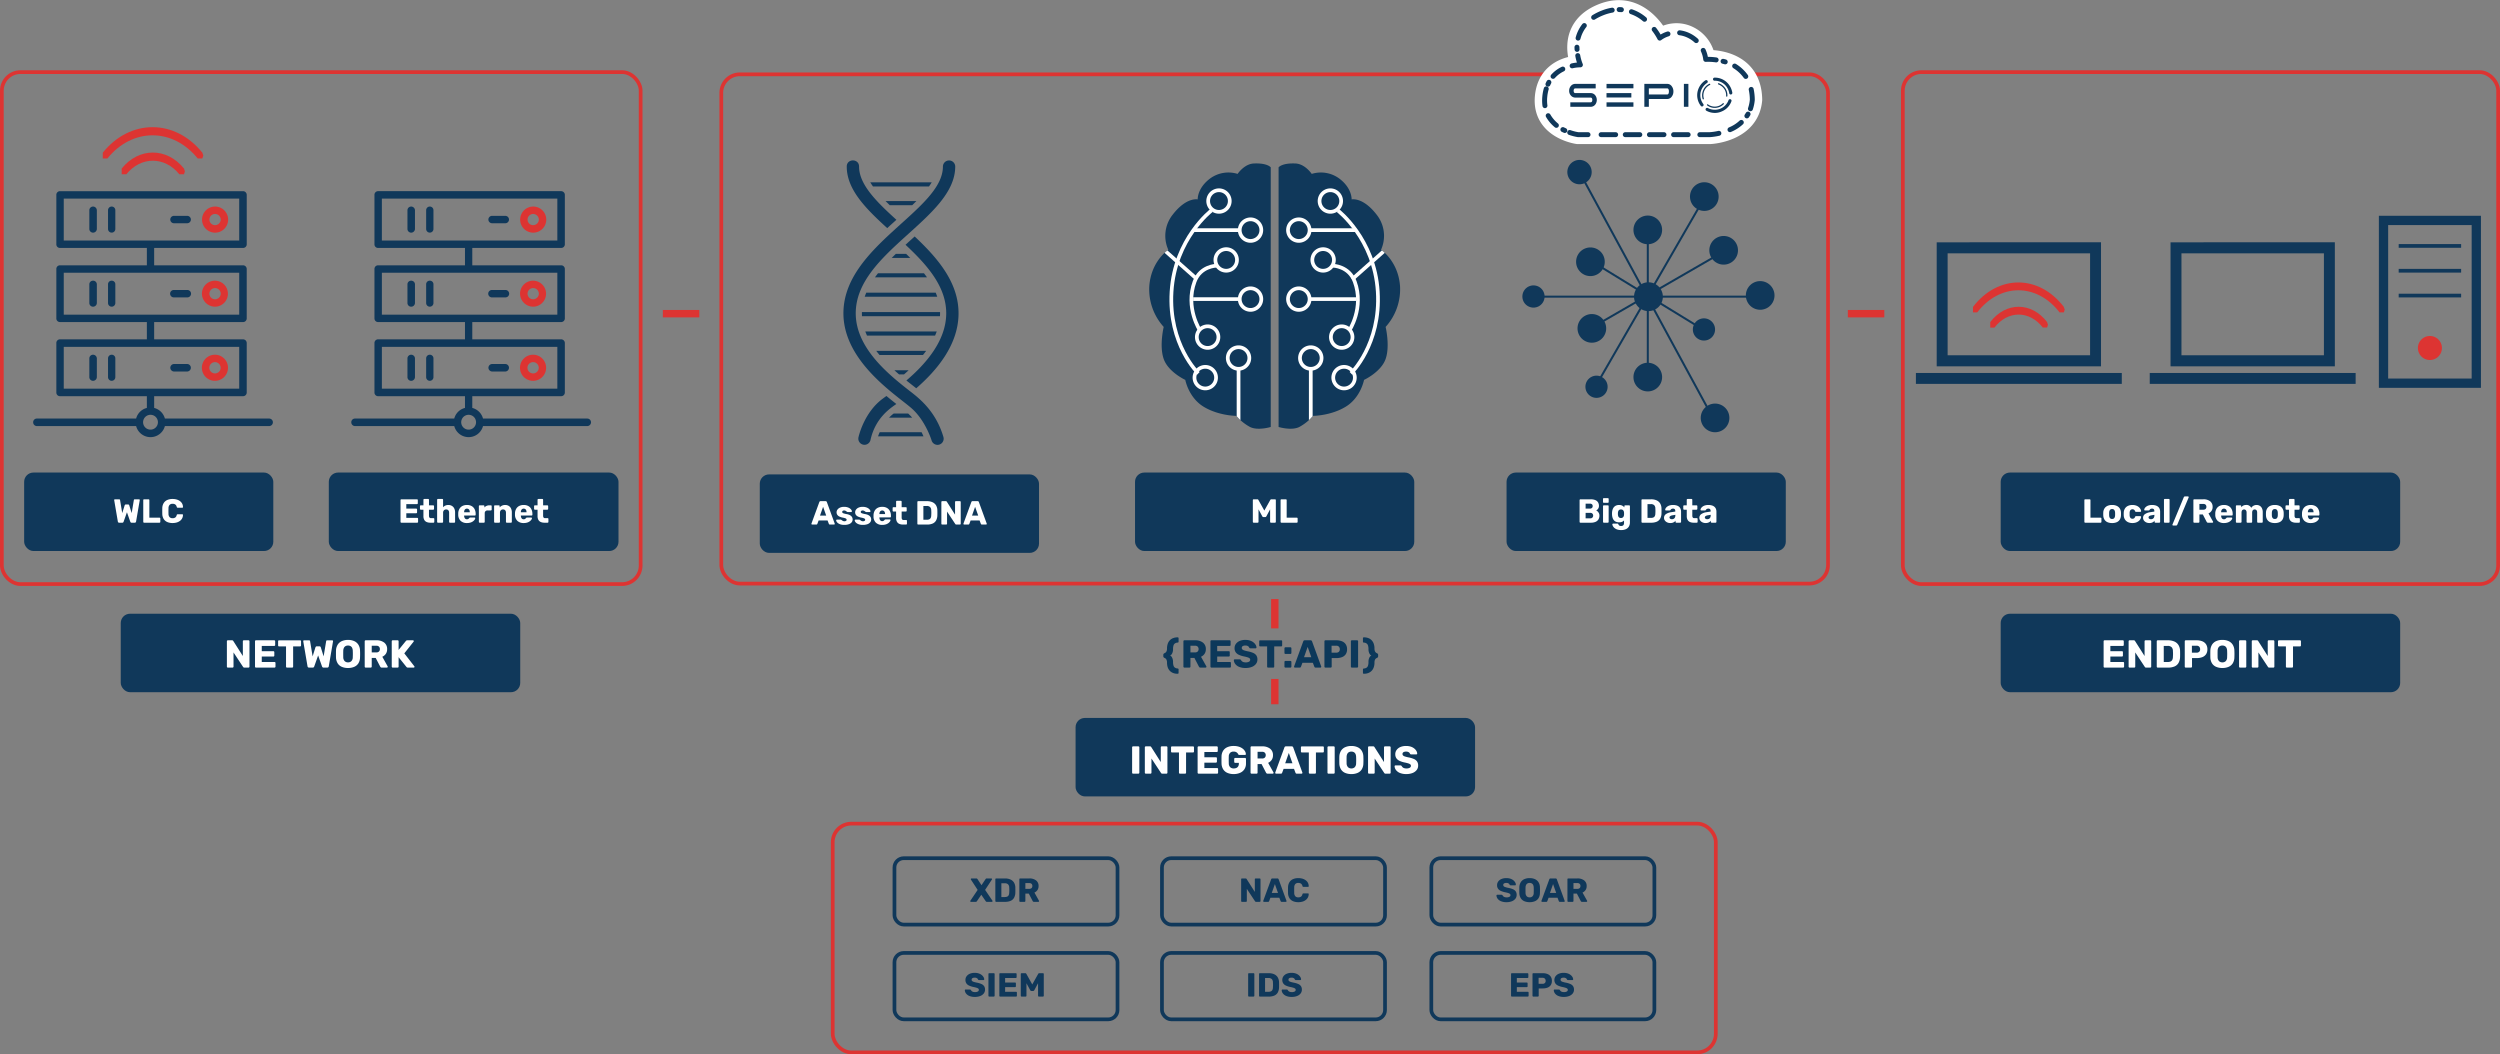 <?xml version="1.0" encoding="UTF-8"?> <svg xmlns="http://www.w3.org/2000/svg" xmlns:xlink="http://www.w3.org/1999/xlink" width="1345.786" height="567.506" viewBox="0 0 1345.786 567.506"><rect x="0" y="0" width="1345.786" height="567.506" fill="#808080" stroke="none"/><defs><clipPath id="clip-path"><path id="Path_1261" data-name="Path 1261" d="M408.117,51.252c-5.122.243-8.681,5.6-8.681,5.6a16.675,16.675,0,0,0-14.784,2.465c-7.043,5.282-6.689,11.266-6.689,11.266s-5.986-1.408-13.379,8.1A18.31,18.31,0,0,0,362.12,97.69s-9.153,5.984-10.208,19.359a30.157,30.157,0,0,0,7.745,22.177s-2.465,10.21,0,17.253,11.616,11.264,11.616,11.264,1.761,9.5,9.858,14.433,17.6,4.93,17.6,4.93a26.043,26.043,0,0,0,7.395,5.984c4.224,2.111,11.148,0,11.148,0V53.334s-1.531-2.117-7.731-2.117c-.449,0-.924.011-1.425.035" transform="translate(-351.824 -51.217)" fill="none"></path></clipPath><clipPath id="clip-path-2"><path id="Path_1272" data-name="Path 1272" d="M391.424,53.334V193.089s6.922,2.111,11.148,0a26.029,26.029,0,0,0,7.391-5.984s9.5,0,17.6-4.93,9.854-14.433,9.854-14.433,9.156-4.223,11.617-11.264,0-17.253,0-17.253a30.154,30.154,0,0,0,7.747-22.177c-1.059-13.375-10.208-19.359-10.208-19.359A18.315,18.315,0,0,0,444.11,78.68c-7.391-9.5-13.379-8.1-13.379-8.1s.355-5.984-6.688-11.266a16.675,16.675,0,0,0-14.784-2.465s-3.561-5.357-8.684-5.6c-.5-.025-.975-.035-1.423-.035-6.2,0-7.727,2.117-7.727,2.117" transform="translate(-391.424 -51.217)" fill="none"></path></clipPath></defs><g id="Group_934" data-name="Group 934" transform="translate(-287 -558.62)"><rect id="Rectangle_1213" data-name="Rectangle 1213" width="343.871" height="275.598" rx="10" transform="translate(288 597.442)" fill="none" stroke="#dd3432" stroke-width="2"></rect><rect id="Rectangle_1214" data-name="Rectangle 1214" width="320.459" height="275.598" rx="10" transform="translate(1311.327 597.442)" fill="none" stroke="#dd3432" stroke-width="2"></rect><line id="Line_59" data-name="Line 59" x1="19.637" transform="translate(643.821 727.477)" fill="none" stroke="#dd3432" stroke-width="4"></line><line id="Line_60" data-name="Line 60" x1="19.637" transform="translate(1281.719 727.477)" fill="none" stroke="#dd3432" stroke-width="4"></line><rect id="Rectangle_1215" data-name="Rectangle 1215" width="134.123" height="42.244" rx="5" transform="translate(300 813)" fill="#10385a"></rect><rect id="Rectangle_1216" data-name="Rectangle 1216" width="155.948" height="42.244" rx="5" transform="translate(464 813)" fill="#10385a"></rect><rect id="Rectangle_1217" data-name="Rectangle 1217" width="215.049" height="42.244" rx="5" transform="translate(1364 813)" fill="#10385a"></rect><rect id="Rectangle_1217-2" data-name="Rectangle 1217" width="215.049" height="42.244" rx="5" transform="translate(1364 889)" fill="#10385a"></rect><rect id="Rectangle_1217-3" data-name="Rectangle 1217" width="215.049" height="42.244" rx="5" transform="translate(866 945.099)" fill="#10385a"></rect><rect id="Rectangle_1217-4" data-name="Rectangle 1217" width="215.049" height="42.244" rx="5" transform="translate(352 889)" fill="#10385a"></rect><path id="Path_1210" data-name="Path 1210" d="M124.167,63.7h94.453V86.267H124.167Zm94.454,62.48H124.168V103.6h94.453Zm0,39.853H124.168V143.515h94.453ZM174.862,184.14a3.992,3.992,0,1,1-3.992-4.052,3.991,3.991,0,0,1,3.992,4.052M220.7,90.26a1.946,1.946,0,0,0,1.965-1.965V61.724A2,2,0,0,0,220.7,59.7H122.142a1.957,1.957,0,0,0-1.964,2.022V88.294a1.91,1.91,0,0,0,1.964,1.965h46.765v9.351H122.142a1.944,1.944,0,0,0-1.964,1.969V128.2a1.94,1.94,0,0,0,1.964,1.965h46.765v9.29H122.142a1.959,1.959,0,0,0-1.964,2.027v26.567a1.955,1.955,0,0,0,1.964,2.025h46.765v6.316a7.925,7.925,0,0,0-5.78,5.72H109.674a1.959,1.959,0,0,0-1.965,2.027,2,2,0,0,0,1.965,2.022h53.453a8.013,8.013,0,0,0,15.488,0h56.169a2.037,2.037,0,0,0,1.967-2.022,2,2,0,0,0-1.967-2.027H178.615a8.029,8.029,0,0,0-5.778-5.72v-6.316H220.7a1.992,1.992,0,0,0,1.965-2.025V141.485a2,2,0,0,0-1.965-2.027H172.837v-9.29H220.7a1.979,1.979,0,0,0,1.965-1.965V101.58a1.983,1.983,0,0,0-1.965-1.969H172.837V90.26Z" transform="translate(368.4 601.827)" fill="#10385a"></path><path id="Path_1211" data-name="Path 1211" d="M126.855,64.408a2,2,0,0,0-1.965,2.023V76.437a1.992,1.992,0,0,0,1.965,2.023,2.055,2.055,0,0,0,2.083-2.023V66.431a2.058,2.058,0,0,0-2.083-2.023" transform="translate(381.448 605.401)" fill="#10385a"></path><path id="Path_1212" data-name="Path 1212" d="M132.576,64.408a1.957,1.957,0,0,0-1.964,2.023V76.437a1.965,1.965,0,1,0,3.929,0V66.431a1.956,1.956,0,0,0-1.965-2.023" transform="translate(385.793 605.401)" fill="#10385a"></path><path id="Path_1213" data-name="Path 1213" d="M126.855,87.093a1.939,1.939,0,0,0-1.965,1.964V99.12a1.986,1.986,0,0,0,1.965,1.972,2.052,2.052,0,0,0,2.083-1.972V89.056a2,2,0,0,0-2.083-1.964" transform="translate(381.448 622.628)" fill="#10385a"></path><path id="Path_1214" data-name="Path 1214" d="M132.576,87.093a1.9,1.9,0,0,0-1.964,1.964V99.12a1.964,1.964,0,1,0,3.929,0V89.056a1.9,1.9,0,0,0-1.965-1.964" transform="translate(385.793 622.628)" fill="#10385a"></path><path id="Path_1215" data-name="Path 1215" d="M126.855,109.741a1.992,1.992,0,0,0-1.965,2.023v10.013a2,2,0,0,0,1.965,2.023,2.059,2.059,0,0,0,2.083-2.023V111.764a2.055,2.055,0,0,0-2.083-2.023" transform="translate(381.448 639.827)" fill="#10385a"></path><path id="Path_1216" data-name="Path 1216" d="M132.576,109.741a1.954,1.954,0,0,0-1.964,2.023v10.013a1.965,1.965,0,1,0,3.929,0V111.764a1.952,1.952,0,0,0-1.965-2.023" transform="translate(385.793 639.827)" fill="#10385a"></path><path id="Path_1217" data-name="Path 1217" d="M166.427,113.733a3.038,3.038,0,0,1,0,6.075,3.038,3.038,0,1,1,0-6.075m0,10.069a7.031,7.031,0,0,0,0-14.061,7.031,7.031,0,1,0,0,14.061" transform="translate(407.608 639.827)" fill="#dd3432"></path><path id="Path_1218" data-name="Path 1218" d="M166.427,91.08a3.038,3.038,0,0,1,3.037,2.979,3.087,3.087,0,0,1-3.037,3.04,3.01,3.01,0,0,1-3.039-3.04,2.963,2.963,0,0,1,3.039-2.979m0,10.013a7,7,0,1,0-7.089-7.034,7.1,7.1,0,0,0,7.089,7.034" transform="translate(407.608 622.628)" fill="#dd3432"></path><path id="Path_1219" data-name="Path 1219" d="M166.427,68.4a3.09,3.09,0,0,1,3.037,3.039,3.034,3.034,0,0,1-3.037,2.973,2.96,2.96,0,0,1-3.039-2.973,3.012,3.012,0,0,1,3.039-3.039m0,10.064a7.027,7.027,0,0,0,0-14.054,7.027,7.027,0,1,0,0,14.054" transform="translate(407.608 605.401)" fill="#dd3432"></path><path id="Path_1220" data-name="Path 1220" d="M151.686,71.239H158.7a1.994,1.994,0,1,0,0-3.987h-7.017a1.994,1.994,0,1,0,0,3.987" transform="translate(400.26 607.56)" fill="#10385a"></path><path id="Path_1221" data-name="Path 1221" d="M151.686,93.927H158.7a2,2,0,1,0,0-3.992h-7.017a2,2,0,1,0,0,3.992" transform="translate(400.26 624.786)" fill="#10385a"></path><path id="Path_1222" data-name="Path 1222" d="M151.686,116.636H158.7a2.048,2.048,0,0,0,2.027-2.025,2.012,2.012,0,0,0-2.027-2.027h-7.017a2.051,2.051,0,0,0-2.023,2.027,2.089,2.089,0,0,0,2.023,2.025" transform="translate(400.26 641.986)" fill="#10385a"></path><path id="Path_1223" data-name="Path 1223" d="M26.834,63.7h94.453V86.267H26.834Zm94.454,62.48H26.835V103.6h94.453Zm0,39.853H26.835V143.515h94.453ZM77.529,184.14a3.992,3.992,0,1,1-3.992-4.052,3.99,3.99,0,0,1,3.992,4.052M123.373,90.26a1.946,1.946,0,0,0,1.964-1.965V61.724a1.994,1.994,0,0,0-1.964-2.022H24.809a1.957,1.957,0,0,0-1.964,2.022V88.294a1.91,1.91,0,0,0,1.964,1.965H71.574v9.351H24.809a1.944,1.944,0,0,0-1.964,1.969V128.2a1.94,1.94,0,0,0,1.964,1.965H71.574v9.29H24.809a1.959,1.959,0,0,0-1.964,2.027v26.567a1.955,1.955,0,0,0,1.964,2.025H71.574v6.316a7.925,7.925,0,0,0-5.78,5.72H12.341a1.959,1.959,0,0,0-1.965,2.027,2,2,0,0,0,1.965,2.022H65.794a8.013,8.013,0,0,0,15.488,0h56.169a2.038,2.038,0,0,0,1.969-2.022,2,2,0,0,0-1.969-2.027H81.282a8.029,8.029,0,0,0-5.778-5.72v-6.316h47.868a1.992,1.992,0,0,0,1.964-2.025V141.485a2,2,0,0,0-1.964-2.027H75.5v-9.29h47.868a1.978,1.978,0,0,0,1.964-1.965V101.58a1.983,1.983,0,0,0-1.964-1.969H75.5V90.26Z" transform="translate(294.483 601.827)" fill="#10385a"></path><path id="Path_1224" data-name="Path 1224" d="M29.522,64.408a2,2,0,0,0-1.965,2.023V76.437a1.992,1.992,0,0,0,1.965,2.023,2.055,2.055,0,0,0,2.083-2.023V66.431a2.058,2.058,0,0,0-2.083-2.023" transform="translate(307.531 605.401)" fill="#10385a"></path><path id="Path_1225" data-name="Path 1225" d="M35.243,64.408a1.957,1.957,0,0,0-1.964,2.023V76.437a1.965,1.965,0,1,0,3.929,0V66.431a1.956,1.956,0,0,0-1.965-2.023" transform="translate(311.876 605.401)" fill="#10385a"></path><path id="Path_1226" data-name="Path 1226" d="M29.522,87.093a1.939,1.939,0,0,0-1.965,1.964V99.12a1.986,1.986,0,0,0,1.965,1.972,2.052,2.052,0,0,0,2.083-1.972V89.056a2,2,0,0,0-2.083-1.964" transform="translate(307.531 622.628)" fill="#10385a"></path><path id="Path_1227" data-name="Path 1227" d="M35.243,87.093a1.9,1.9,0,0,0-1.964,1.964V99.12a1.964,1.964,0,1,0,3.929,0V89.056a1.9,1.9,0,0,0-1.965-1.964" transform="translate(311.876 622.628)" fill="#10385a"></path><path id="Path_1228" data-name="Path 1228" d="M29.522,109.741a1.992,1.992,0,0,0-1.965,2.023v10.013a2,2,0,0,0,1.965,2.023,2.059,2.059,0,0,0,2.083-2.023V111.764a2.055,2.055,0,0,0-2.083-2.023" transform="translate(307.531 639.827)" fill="#10385a"></path><path id="Path_1229" data-name="Path 1229" d="M35.243,109.741a1.954,1.954,0,0,0-1.964,2.023v10.013a1.965,1.965,0,1,0,3.929,0V111.764a1.952,1.952,0,0,0-1.965-2.023" transform="translate(311.876 639.827)" fill="#10385a"></path><path id="Path_1230" data-name="Path 1230" d="M69.094,113.733a3.038,3.038,0,0,1,0,6.075,3.038,3.038,0,1,1,0-6.075m0,10.069a7.031,7.031,0,0,0,0-14.061,7.031,7.031,0,1,0,0,14.061" transform="translate(333.691 639.827)" fill="#dd3432"></path><path id="Path_1231" data-name="Path 1231" d="M69.094,91.08a3.038,3.038,0,0,1,3.037,2.979,3.087,3.087,0,0,1-3.037,3.04,3.01,3.01,0,0,1-3.039-3.04,2.963,2.963,0,0,1,3.039-2.979m0,10.013A7,7,0,1,0,62,94.059a7.1,7.1,0,0,0,7.089,7.034" transform="translate(333.691 622.628)" fill="#dd3432"></path><path id="Path_1232" data-name="Path 1232" d="M69.094,68.4a3.09,3.09,0,0,1,3.037,3.039,3.034,3.034,0,0,1-3.037,2.973,2.96,2.96,0,0,1-3.039-2.973A3.012,3.012,0,0,1,69.094,68.4m0,10.064a7.027,7.027,0,0,0,0-14.054,7.027,7.027,0,1,0,0,14.054" transform="translate(333.691 605.401)" fill="#dd3432"></path><path id="Path_1233" data-name="Path 1233" d="M54.353,71.239H61.37a1.994,1.994,0,1,0,0-3.987H54.353a1.994,1.994,0,1,0,0,3.987" transform="translate(326.344 607.56)" fill="#10385a"></path><path id="Path_1234" data-name="Path 1234" d="M54.353,93.927H61.37a2,2,0,1,0,0-3.992H54.353a2,2,0,1,0,0,3.992" transform="translate(326.344 624.786)" fill="#10385a"></path><path id="Path_1235" data-name="Path 1235" d="M54.353,116.636H61.37a2.048,2.048,0,0,0,2.027-2.025,2.012,2.012,0,0,0-2.027-2.027H54.353a2.051,2.051,0,0,0-2.023,2.027,2.089,2.089,0,0,0,2.023,2.025" transform="translate(326.344 641.986)" fill="#10385a"></path><rect id="Rectangle_1218" data-name="Rectangle 1218" width="49.948" height="87.617" transform="translate(1570.08 677.28)" fill="none" stroke="#10385a" stroke-width="5"></rect><line id="Line_61" data-name="Line 61" x2="33.618" transform="translate(1578.246 717.725)" fill="none" stroke="#10385a" stroke-width="2"></line><line id="Line_62" data-name="Line 62" x2="33.618" transform="translate(1578.246 704.367)" fill="none" stroke="#10385a" stroke-width="2"></line><line id="Line_63" data-name="Line 63" x2="33.618" transform="translate(1578.246 691.01)" fill="none" stroke="#10385a" stroke-width="2"></line><path id="Path_1236" data-name="Path 1236" d="M746.474,116.942a6.465,6.465,0,1,0-6.464-6.466,6.465,6.465,0,0,0,6.464,6.466" transform="translate(848.581 635.477)" fill="#dd3432"></path><rect id="Rectangle_1219" data-name="Rectangle 1219" width="595.769" height="274.152" rx="10" transform="translate(675.284 598.622)" fill="none" stroke="#dd3432" stroke-width="2"></rect><path id="Path_1237" data-name="Path 1237" d="M294.2,174.6c-10.952-8.588-29.289-22.959-29.289-42,0-33.012,53.558-50.893,53.558-79.019a3.316,3.316,0,0,0-6.631,0c0,23.594-53.558,42.647-53.558,79.019,0,26.113,28.471,43.922,36.668,51.12,7.539,6.619,10.768,17.228,10.8,17.329a3.315,3.315,0,1,0,6.359-1.877c-4.175-14.214-13.525-21.141-17.9-24.576m-3.294-9.109q1.227-1.069,2.461-2.212h-7.652q1.256,1.137,2.509,2.212Zm4.372,23.295a25.838,25.838,0,0,0-2.139-2.21h-7.814a19.28,19.28,0,0,0-2.479,2.21Zm9.07-124.467c.524-.737,1.013-1.474,1.452-2.21H272.735c.435.735.924,1.473,1.448,2.21Zm-26.555,132.3c-.354.808-.649,1.555-.883,2.213h24.451c-.285-.67-.623-1.413-1.019-2.213ZM295.324,74.4q1.151-1.111,2.238-2.212h-16.59q1.09,1.1,2.238,2.212ZM268.276,134.15h41.974a18.265,18.265,0,0,0,.035-2.212H268.246a18.752,18.752,0,0,0,.03,2.212m18.233-33.557q-1.14,1.1-2.243,2.213h10q-1.106-1.114-2.243-2.213Zm14.6,54.454c.582-.723,1.151-1.46,1.694-2.212H275.961q.85,1.127,1.756,2.212Zm6.515-10.447c.32-.73.609-1.467.88-2.213H270.062c.276.748.581,1.483.911,2.213Zm-32.368-31.348h28.017c-.526-.739-1.073-1.478-1.642-2.21H276.9c-.572.732-1.119,1.471-1.645,2.21M269.742,123.7H308.79c-.25-.742-.526-1.48-.834-2.21H270.576c-.3.73-.584,1.467-.834,2.21m27.742,49.265c10.783-9.383,22.767-23.235,22.767-40.358,0-16.818-11.431-29.9-23.613-41.355-1.627,1.467-3.262,2.94-4.928,4.465,11.635,10.87,21.912,22.454,21.912,36.89,0,14.983-11.387,27.6-21.442,36.168,1.856,1.5,3.4,2.69,5.3,4.189M281.868,86.752c1.65-1.518,3.3-3.01,4.93-4.481-10.666-9.684-20.1-18.944-20.1-28.68,0-4.379-6.631-4.386-6.631,0,0,12.378,10.21,22.61,21.8,33.162m-9.017,114.061a3.316,3.316,0,0,1-6.485-1.386c.118-.544,2.956-13.377,13.06-20.854.621-.459,1.378-1.01,2-1.462,1.89,1.575,3.7,3.012,5.345,4.309-2.706,1.978-11.216,7.106-13.922,19.394" transform="translate(482.747 594.669)" fill="#10385a"></path><path id="Path_1238" data-name="Path 1238" d="M507.934,103.094a7.756,7.756,0,1,0-7.755-7.756,7.755,7.755,0,0,0,7.755,7.756" transform="translate(666.448 622.999)" fill="#10385a"></path><path id="Path_1239" data-name="Path 1239" d="M507.715,82.592A7.712,7.712,0,1,0,500,74.879a7.714,7.714,0,0,0,7.711,7.713" transform="translate(666.316 607.496)" fill="#10385a"></path><path id="Path_1240" data-name="Path 1240" d="M490.6,112.725a7.712,7.712,0,1,0-7.713-7.712,7.711,7.711,0,0,0,7.713,7.712" transform="translate(653.319 630.379)" fill="#10385a"></path><path id="Path_1241" data-name="Path 1241" d="M507.715,127.626A7.712,7.712,0,1,0,500,119.915a7.712,7.712,0,0,0,7.711,7.712" transform="translate(666.316 641.697)" fill="#10385a"></path><path id="Path_1242" data-name="Path 1242" d="M542.1,102.644a7.712,7.712,0,1,0-7.711-7.712,7.711,7.711,0,0,0,7.711,7.712" transform="translate(692.43 622.724)" fill="#10385a"></path><path id="Path_1243" data-name="Path 1243" d="M490.164,92.344a7.712,7.712,0,1,0-7.712-7.712,7.712,7.712,0,0,0,7.712,7.712" transform="translate(652.987 614.902)" fill="#10385a"></path><path id="Path_1244" data-name="Path 1244" d="M525.008,72.4a7.712,7.712,0,1,0-7.711-7.712,7.711,7.711,0,0,0,7.711,7.712" transform="translate(679.448 599.757)" fill="#10385a"></path><path id="Path_1245" data-name="Path 1245" d="M530.925,88.836a7.712,7.712,0,1,0-7.711-7.712,7.712,7.712,0,0,0,7.711,7.712" transform="translate(683.942 612.239)" fill="#10385a"></path><path id="Path_1246" data-name="Path 1246" d="M471.993,100.488a5.977,5.977,0,1,0-5.977-5.977,5.975,5.975,0,0,0,5.977,5.977" transform="translate(640.505 623.723)" fill="#10385a"></path><path id="Path_1247" data-name="Path 1247" d="M524.151,110.568a5.976,5.976,0,1,0-5.977-5.975,5.974,5.974,0,0,0,5.977,5.975" transform="translate(680.115 631.379)" fill="#10385a"></path><path id="Path_1248" data-name="Path 1248" d="M491.277,128.1a5.976,5.976,0,1,0-5.975-5.975,5.975,5.975,0,0,0,5.975,5.975" transform="translate(655.151 644.693)" fill="#10385a"></path><path id="Path_1249" data-name="Path 1249" d="M486.326,63.251A6.555,6.555,0,1,0,479.77,56.7a6.555,6.555,0,0,0,6.556,6.556" transform="translate(650.95 594.567)" fill="#10385a"></path><path id="Path_1250" data-name="Path 1250" d="M528.332,140.119a7.712,7.712,0,1,0-7.748-7.713,7.73,7.73,0,0,0,7.748,7.713" transform="translate(681.945 651.183)" fill="#10385a"></path><line id="Line_64" data-name="Line 64" y2="69.612" transform="translate(1174.032 689.554)" fill="none" stroke="#10385a" stroke-width="1.095"></line><line id="Line_65" data-name="Line 65" x1="55.065" y1="33.744" transform="translate(1145.368 700.232)" fill="none" stroke="#10385a" stroke-width="1.095"></line><line id="Line_66" data-name="Line 66" x1="60.288" y2="34.807" transform="translate(1149.658 696.856)" fill="none" stroke="#10385a" stroke-width="1.095"></line><line id="Line_67" data-name="Line 67" x1="54.727" y2="94.79" transform="translate(1147.543 668.982)" fill="none" stroke="#10385a" stroke-width="1.095"></line><line id="Line_68" data-name="Line 68" x2="71.825" y2="132.285" transform="translate(1138.47 653.528)" fill="none" stroke="#10385a" stroke-width="1.095"></line><line id="Line_69" data-name="Line 69" x1="113.57" transform="translate(1116.545 718.31)" fill="none" stroke="#10385a" stroke-width="1.095"></line><path id="Path_1251" data-name="Path 1251" d="M417.271,53.333V193.089s-6.922,2.111-11.146,0a26,26,0,0,1-7.395-5.986s-9.5,0-17.6-4.928-9.858-14.433-9.858-14.433-9.152-4.226-11.617-11.264,0-17.249,0-17.249a30.168,30.168,0,0,1-7.743-22.177c1.056-13.379,10.208-19.364,10.208-19.364a18.308,18.308,0,0,1,2.463-19.009c7.395-9.5,13.379-8.1,13.379-8.1s-.354-5.986,6.688-11.266a16.685,16.685,0,0,1,14.786-2.465s3.561-5.357,8.683-5.6c7.391-.352,9.152,2.081,9.152,2.081" transform="translate(553.785 595.383)" fill="#10385a"></path><g id="Group_888" data-name="Group 888" transform="translate(905.609 646.6)"><g id="Group_887" data-name="Group 887" clip-path="url(#clip-path)"><path id="Path_1252" data-name="Path 1252" d="M380.207,65.625s-19.713,15.136-21.474,43.653,14.432,44,14.432,44" transform="translate(-346.678 -40.275)" fill="none" stroke="#fff" stroke-width="2"></path><path id="Path_1253" data-name="Path 1253" d="M375.689,71.04a5.809,5.809,0,1,0-5.808-5.81A5.809,5.809,0,0,0,375.689,71.04Z" transform="translate(-338.111 -44.985)" fill="none" stroke="#fff" stroke-width="2"></path><path id="Path_1254" data-name="Path 1254" d="M377.9,89.058a5.808,5.808,0,1,0-5.81-5.81A5.809,5.809,0,0,0,377.9,89.058Z" transform="translate(-336.432 -31.301)" fill="none" stroke="#fff" stroke-width="2"></path><path id="Path_1255" data-name="Path 1255" d="M372.22,112.668a5.809,5.809,0,1,0-5.81-5.81A5.809,5.809,0,0,0,372.22,112.668Z" transform="translate(-340.747 -13.372)" fill="none" stroke="#fff" stroke-width="2"></path><path id="Path_1256" data-name="Path 1256" d="M385.345,79.934a5.808,5.808,0,1,0-5.81-5.81A5.809,5.809,0,0,0,385.345,79.934Z" transform="translate(-330.78 -38.23)" fill="none" stroke="#fff" stroke-width="2"></path><path id="Path_1257" data-name="Path 1257" d="M385.345,101.041a5.809,5.809,0,1,0-5.81-5.81A5.809,5.809,0,0,0,385.345,101.041Z" transform="translate(-330.78 -22.202)" fill="none" stroke="#fff" stroke-width="2"></path><path id="Path_1258" data-name="Path 1258" d="M381.682,119.07a5.808,5.808,0,1,0-5.81-5.81A5.809,5.809,0,0,0,381.682,119.07Z" transform="translate(-333.562 -8.51)" fill="none" stroke="#fff" stroke-width="2"></path><path id="Path_1259" data-name="Path 1259" d="M371.5,125.073a5.809,5.809,0,1,0-5.81-5.81A5.809,5.809,0,0,0,371.5,125.073Z" transform="translate(-341.294 -3.952)" fill="none" stroke="#fff" stroke-width="2"></path><line id="Line_70" data-name="Line 70" x2="18.658" y2="16.544" transform="translate(7.128 45.768)" fill="none" stroke="#fff" stroke-width="2"></line><line id="Line_71" data-name="Line 71" x2="25.697" transform="translate(23.673 35.896)" fill="none" stroke="#fff" stroke-width="2"></line><line id="Line_72" data-name="Line 72" x2="25.697" transform="translate(23.673 73.031)" fill="none" stroke="#fff" stroke-width="2"></line><path id="Path_1260" data-name="Path 1260" d="M378.149,82.512s-8.589.143-11.688,8.589c-5.167,14.095,2.958,26.333,2.958,26.333" transform="translate(-342.014 -27.451)" fill="none" stroke="#fff" stroke-width="2"></path><line id="Line_73" data-name="Line 73" y1="32.386" transform="translate(48.12 110.12)" fill="none" stroke="#fff" stroke-width="2"></line></g></g><path id="Path_1262" data-name="Path 1262" d="M391.423,53.333V193.089s6.923,2.111,11.148,0a26.033,26.033,0,0,0,7.395-5.986s9.5,0,17.6-4.928,9.858-14.433,9.858-14.433,9.152-4.226,11.616-11.264,0-17.249,0-17.249a30.165,30.165,0,0,0,7.745-22.177c-1.056-13.379-10.208-19.364-10.208-19.364a18.308,18.308,0,0,0-2.463-19.009c-7.395-9.5-13.379-8.1-13.379-8.1s.354-5.986-6.689-11.266a16.682,16.682,0,0,0-14.784-2.465s-3.563-5.357-8.684-5.6c-7.391-.352-9.153,2.081-9.153,2.081" transform="translate(583.858 595.383)" fill="#10385a"></path><g id="Group_890" data-name="Group 890" transform="translate(975.282 646.6)"><g id="Group_889" data-name="Group 889" clip-path="url(#clip-path-2)"><path id="Path_1263" data-name="Path 1263" d="M409.564,65.625s19.714,15.136,21.475,43.653-14.434,44-14.434,44" transform="translate(-377.648 -40.275)" fill="none" stroke="#fff" stroke-width="2"></path><path id="Path_1264" data-name="Path 1264" d="M409.771,71.04a5.809,5.809,0,1,1,5.81-5.81A5.809,5.809,0,0,1,409.771,71.04Z" transform="translate(-381.903 -44.985)" fill="none" stroke="#fff" stroke-width="2"></path><path id="Path_1265" data-name="Path 1265" d="M407.559,89.058a5.808,5.808,0,1,1,5.81-5.81A5.809,5.809,0,0,1,407.559,89.058Z" transform="translate(-383.583 -31.301)" fill="none" stroke="#fff" stroke-width="2"></path><path id="Path_1266" data-name="Path 1266" d="M413.242,112.668a5.809,5.809,0,1,1,5.808-5.81A5.809,5.809,0,0,1,413.242,112.668Z" transform="translate(-379.267 -13.372)" fill="none" stroke="#fff" stroke-width="2"></path><path id="Path_1267" data-name="Path 1267" d="M400.116,79.934a5.808,5.808,0,1,1,5.81-5.81A5.809,5.809,0,0,1,400.116,79.934Z" transform="translate(-389.235 -38.23)" fill="none" stroke="#fff" stroke-width="2"></path><path id="Path_1268" data-name="Path 1268" d="M400.116,101.041a5.809,5.809,0,1,1,5.81-5.81A5.809,5.809,0,0,1,400.116,101.041Z" transform="translate(-389.235 -22.202)" fill="none" stroke="#fff" stroke-width="2"></path><path id="Path_1269" data-name="Path 1269" d="M403.78,119.07a5.808,5.808,0,1,1,5.81-5.81A5.809,5.809,0,0,1,403.78,119.07Z" transform="translate(-386.453 -8.51)" fill="none" stroke="#fff" stroke-width="2"></path><path id="Path_1270" data-name="Path 1270" d="M413.962,125.073a5.809,5.809,0,1,1,5.81-5.81A5.809,5.809,0,0,1,413.962,125.073Z" transform="translate(-378.72 -3.952)" fill="none" stroke="#fff" stroke-width="2"></path><line id="Line_74" data-name="Line 74" x1="18.658" y2="16.544" transform="translate(39.66 45.768)" fill="none" stroke="#fff" stroke-width="2"></line><line id="Line_75" data-name="Line 75" x1="25.697" transform="translate(16.076 35.896)" fill="none" stroke="#fff" stroke-width="2"></line><line id="Line_76" data-name="Line 76" x1="25.697" transform="translate(16.076 73.031)" fill="none" stroke="#fff" stroke-width="2"></line><path id="Path_1271" data-name="Path 1271" d="M408.084,82.512s8.588.143,11.688,8.589c5.166,14.095-2.958,26.333-2.958,26.333" transform="translate(-378.772 -27.451)" fill="none" stroke="#fff" stroke-width="2"></path><line id="Line_77" data-name="Line 77" y1="32.386" transform="translate(17.327 110.12)" fill="none" stroke="#fff" stroke-width="2"></line></g></g><rect id="Rectangle_1220" data-name="Rectangle 1220" width="150.317" height="42.244" rx="5" transform="translate(898 813)" fill="#10385a"></rect><rect id="Rectangle_1221" data-name="Rectangle 1221" width="150.317" height="42.244" rx="5" transform="translate(1098 813)" fill="#10385a"></rect><rect id="Rectangle_1222" data-name="Rectangle 1222" width="150.317" height="42.244" rx="5" transform="translate(696 814)" fill="#10385a"></rect><g id="Group_895" data-name="Group 895" transform="translate(1118.208 563.771)"><path id="Path_1290" data-name="Path 1290" d="M490.745,36.54s-17.725-.293-19.281,17.325S489.5,74.128,489.5,74.128h71.212s21.458-.881,23.012-18.795c-.311-23.49-25.188-21.729-25.188-21.729a16.511,16.511,0,0,0-9.328-12.92,15.179,15.179,0,0,0-15.55,1.468S523.086.422,502.562,8.644,490.745,36.54,490.745,36.54Z" transform="translate(-471.377 -6.786)" fill="rgba(0,0,0,0)" stroke="#fff" stroke-linecap="round" stroke-linejoin="round" stroke-width="10.13"></path><path id="Path_1291" data-name="Path 1291" d="M490.86,36.54s-17.642-.293-19.19,17.325,17.951,20.263,17.951,20.263H560.5s21.354-.881,22.9-18.795c-.31-23.49-25.068-21.729-25.068-21.729a16.519,16.519,0,0,0-9.285-12.92,15.048,15.048,0,0,0-15.475,1.468S523.047.422,502.62,8.644s-11.76,27.9-11.76,27.9" transform="translate(-471.317 -6.786)" fill="#fff"></path><path id="Path_1292" data-name="Path 1292" d="M480.97,31.575a16.6,16.6,0,0,0-7.984,8.139" transform="translate(-470.907 0.457)" fill="rgba(0,0,0,0)" stroke="#10385a" stroke-linecap="round" stroke-linejoin="round" stroke-width="2.662" stroke-dasharray="6.583 3.921"></path><path id="Path_1293" data-name="Path 1293" d="M473.08,51a19.078,19.078,0,0,0,8.947,7.966" transform="translate(-470.879 6.133)" fill="rgba(0,0,0,0)" stroke="#10385a" stroke-linecap="round" stroke-linejoin="round" stroke-width="2.662" stroke-dasharray="6.852 4.191"></path><line id="Line_78" data-name="Line 78" x2="49.633" transform="translate(30.687 67.341)" fill="none" stroke="#10385a" stroke-linecap="round" stroke-linejoin="round" stroke-width="2.662" stroke-dasharray="7.835 5.173"></line><path id="Path_1294" data-name="Path 1294" d="M548.813,58.721a20.289,20.289,0,0,0,9.729-8.393" transform="translate(-448.752 5.936)" fill="rgba(0,0,0,0)" stroke="#10385a" stroke-linecap="round" stroke-linejoin="round" stroke-width="2.662" stroke-dasharray="7.286 4.625"></path><path id="Path_1295" data-name="Path 1295" d="M558.169,36.487a20.786,20.786,0,0,0-12.238-8.147" transform="translate(-449.594 -0.488)" fill="rgba(0,0,0,0)" stroke="#10385a" stroke-linecap="round" stroke-linejoin="round" stroke-width="2.662" stroke-dasharray="8.243 5.581"></path><path id="Path_1296" data-name="Path 1296" d="M516.313,12.009a21.539,21.539,0,0,0-13.667-5.223" transform="translate(-462.241 -6.786)" fill="rgba(0,0,0,0)" stroke="#10385a" stroke-linecap="round" stroke-linejoin="round" stroke-width="2.662" stroke-dasharray="8.193 5.532"></path><path id="Path_1297" data-name="Path 1297" d="M489.02,13.448a18.619,18.619,0,0,0-3.906,12.833" transform="translate(-467.371 -4.84)" fill="rgba(0,0,0,0)" stroke="#10385a" stroke-linecap="round" stroke-linejoin="round" stroke-width="2.662" stroke-dasharray="7.603 4.942"></path><path id="Path_1298" data-name="Path 1298" d="M489.443,31.5a24.255,24.255,0,0,0,1.415,4.971,21.266,21.266,0,0,0-4.444.535M507.972,7.03a26.214,26.214,0,0,0-5.352,1.542A28.784,28.784,0,0,0,498,10.907M538,19.824a14.583,14.583,0,0,0-4.427,2.257,31.13,31.13,0,0,0-3-4.7m22.651,6.047a16.493,16.493,0,0,0-4.179-2.816,15.468,15.468,0,0,0-4.768-1.407m19.653,14.614a29.657,29.657,0,0,0-5.6-.287,15.8,15.8,0,0,0-1.362-4.852m25.425,31.428a20.079,20.079,0,0,0,1.007-4.846,27.887,27.887,0,0,0-.6-5.573M555.16,74.055H560.5a30.428,30.428,0,0,0,4.9-.729m-80.292-.435a25.592,25.592,0,0,0,4.515,1.164h5.335M472.475,49.39a22.811,22.811,0,0,0-.8,4.4,20.374,20.374,0,0,0,.1,4.657" transform="translate(-471.317 -6.715)" fill="rgba(0,0,0,0)" stroke="#10385a" stroke-linecap="round" stroke-linejoin="round" stroke-width="2.662"></path><path id="Path_1299" data-name="Path 1299" d="M495.791,48.983a3.109,3.109,0,0,1-2.446,1.1h-10.9v-2.42h10.9c.693,0,.933-.588.933-1.269s-.24-1.27-.933-1.27H485.2a3.106,3.106,0,0,1-2.449-1.107,3.714,3.714,0,0,1-.933-2.57,3.848,3.848,0,0,1,.959-2.623,3.062,3.062,0,0,1,2.423-1.08h10.9v2.422H485.173c-.694,0-.933.594-.933,1.282s.243,1.257.933,1.257h8.165a3.118,3.118,0,0,1,2.454,1.1,4.134,4.134,0,0,1,0,5.179" transform="translate(-468.327 2.258)" fill="#10385a"></path><path id="Path_1300" data-name="Path 1300" d="M526.166,40.672a.824.824,0,0,0-.762-.509h-9.839v3.294H525.4a.823.823,0,0,0,.761-.5,2.62,2.62,0,0,0,.2-1.132,2.716,2.716,0,0,0-.194-1.151m1.722,3.94a2.951,2.951,0,0,1-2.485,1.265h-9.839v4.2h-2.424V37.741H525.4a2.941,2.941,0,0,1,2.484,1.266,4.51,4.51,0,0,1,.9,2.816,4.41,4.41,0,0,1-.9,2.789" transform="translate(-459.175 2.258)" fill="#10385a"></path><rect id="Rectangle_1223" data-name="Rectangle 1223" width="2.426" height="12.34" transform="translate(75.251 39.999)" fill="#10385a"></rect><rect id="Rectangle_1224" data-name="Rectangle 1224" width="14.479" height="2.368" transform="translate(33.608 40.01)" fill="#10385a"></rect><rect id="Rectangle_1225" data-name="Rectangle 1225" width="14.479" height="2.368" transform="translate(33.608 49.942)" fill="#10385a"></rect><rect id="Rectangle_1226" data-name="Rectangle 1226" width="13.373" height="2.368" transform="translate(33.597 44.961)" fill="#10385a"></rect><path id="Path_1301" data-name="Path 1301" d="M552.149,43.3a9.93,9.93,0,0,0-2.225-4.866,9.443,9.443,0,0,0-7.4-3.29.834.834,0,0,0-.781.885.843.843,0,0,0,.888.783,7.751,7.751,0,0,1,6,2.694,8.425,8.425,0,0,1,1.845,3.972.837.837,0,0,0,.832.748c.03,0,.059,0,.09-.005a.836.836,0,0,0,.743-.921" transform="translate(-450.818 1.498)" fill="#10385a"></path><path id="Path_1302" data-name="Path 1302" d="M540.729,36.576a.839.839,0,0,0-1.15-.287,9.822,9.822,0,0,0-4.224,6.106,9.378,9.378,0,0,0,1.779,7.681.837.837,0,0,0,1.3-1.053,7.8,7.8,0,0,1-1.436-6.3,8.229,8.229,0,0,1,3.444-4.994.836.836,0,0,0,.284-1.147" transform="translate(-452.74 1.799)" fill="#10385a"></path><path id="Path_1303" data-name="Path 1303" d="M538.773,49.17a.838.838,0,0,0,.274,1.151,9.464,9.464,0,0,0,4.607,1.2,8.892,8.892,0,0,0,3.59-.755,9.277,9.277,0,0,0,5.354-5.6.837.837,0,0,0-1.618-.432,7.883,7.883,0,0,1-11.055,4.166.842.842,0,0,0-1.151.275" transform="translate(-451.722 4.12)" fill="#10385a"></path><path id="Path_1304" data-name="Path 1304" d="M544.578,48.227a6.681,6.681,0,0,0,3.687-1.9.342.342,0,0,0-.031-.481v0a.347.347,0,0,0-.486.031,6.188,6.188,0,0,1-7.977.569.344.344,0,0,0-.45.519l.008.006a6.7,6.7,0,0,0,5.25,1.256" transform="translate(-451.559 4.601)" fill="#10385a"></path><path id="Path_1305" data-name="Path 1305" d="M537.557,41.755A6.7,6.7,0,0,0,537.5,45.9a.345.345,0,0,0,.441.2h0a.344.344,0,0,0,.2-.442,6.194,6.194,0,0,1,3.243-7.311.343.343,0,0,0-.247-.64l-.009,0a6.688,6.688,0,0,0-3.574,4.046" transform="translate(-452.143 2.241)" fill="#10385a"></path><path id="Path_1306" data-name="Path 1306" d="M544.253,37.474a.343.343,0,1,0-.207.654,6.59,6.59,0,0,1,3.377,2.82,6.077,6.077,0,0,1,.775,3.371.345.345,0,0,0,.1.284.343.343,0,0,0,.585-.194,6.674,6.674,0,0,0-.855-3.793,7.164,7.164,0,0,0-3.771-3.143" transform="translate(-450.215 2.175)" fill="#10385a"></path></g><path id="Path_1307" data-name="Path 1307" d="M85.79,55.408l-.528,1.555h-2.5c-13.391-16.6-35.206-16.6-48.59,0h-2.5V53.853c14.774-18.314,38.818-18.314,53.6,0Z" transform="translate(310.652 586.954)" fill="#dd3432"></path><path id="Path_1308" data-name="Path 1308" d="M71.5,58.021l-.523,1.555h-2.5c-7.863-9.733-20.657-9.733-28.527.011H37.456v-3.1c9.24-11.457,24.287-11.466,33.526-.016Z" transform="translate(315.049 592.857)" fill="#dd3432"></path><path id="Path_1309" data-name="Path 1309" d="M653.272,102.272l-.484,1.488H650.5c-12.219-15.889-32.127-15.889-44.343,0H603.88v-2.975c13.482-17.536,35.426-17.536,48.908,0Z" transform="translate(745.201 623.038)" fill="#dd3432"></path><path id="Path_1310" data-name="Path 1310" d="M640.234,104.773l-.477,1.488h-2.284c-7.175-9.32-18.85-9.32-26.034.011h-2.277v-2.966c8.431-10.968,22.161-10.977,30.594-.018Z" transform="translate(749.213 628.689)" fill="#dd3432"></path><path id="Path_1311" data-name="Path 1311" d="M675.348,136.171H598.662V81.282h76.686Zm5.884-60.825H592.78v66.761h88.451Z" transform="translate(736.772 613.707)" fill="#10385a"></path><rect id="Rectangle_1227" data-name="Rectangle 1227" width="110.833" height="5.867" transform="translate(1318.359 759.4)" fill="#10385a"></rect><path id="Path_1312" data-name="Path 1312" d="M746.892,136.171H670.206V81.282h76.686Zm5.884-60.825H664.324v66.761h88.451Z" transform="translate(791.104 613.707)" fill="#10385a"></path><rect id="Rectangle_1228" data-name="Rectangle 1228" width="110.833" height="5.867" transform="translate(1444.239 759.4)" fill="#10385a"></rect><line id="Line_79" data-name="Line 79" y2="15.79" transform="translate(973.251 881.105)" fill="none" stroke="#dd3432" stroke-width="4"></line><line id="Line_80" data-name="Line 80" y2="13.624" transform="translate(973.251 924.105)" fill="none" stroke="#dd3432" stroke-width="4"></line><rect id="Rectangle_1229" data-name="Rectangle 1229" width="475.378" height="123.131" rx="10" transform="translate(735.267 1001.995)" fill="none" stroke="#dd3432" stroke-width="2"></rect><rect id="Rectangle_1230" data-name="Rectangle 1230" width="120.074" height="35.743" rx="5" transform="translate(768.5 1020.599)" fill="none" stroke="#10385a" stroke-width="2"></rect><rect id="Rectangle_1231" data-name="Rectangle 1231" width="120.074" height="35.743" rx="5" transform="translate(768.5 1071.599)" fill="none" stroke="#10385a" stroke-width="2"></rect><rect id="Rectangle_1232" data-name="Rectangle 1232" width="120.074" height="35.743" rx="5" transform="translate(912.5 1020.599)" fill="none" stroke="#10385a" stroke-width="2"></rect><rect id="Rectangle_1233" data-name="Rectangle 1233" width="120.074" height="35.743" rx="5" transform="translate(912.5 1071.599)" fill="none" stroke="#10385a" stroke-width="2"></rect><rect id="Rectangle_1234" data-name="Rectangle 1234" width="120.074" height="35.743" rx="5" transform="translate(1057.5 1020.599)" fill="none" stroke="#10385a" stroke-width="2"></rect><rect id="Rectangle_1235" data-name="Rectangle 1235" width="120.074" height="35.743" rx="5" transform="translate(1057.5 1071.599)" fill="none" stroke="#10385a" stroke-width="2"></rect><path id="Path_1383" data-name="Path 1383" d="M-52.07,0a.494.494,0,0,1-.378-.157.522.522,0,0,1-.147-.368v-13.65a.512.512,0,0,1,.147-.378.512.512,0,0,1,.378-.147h9.807a.512.512,0,0,1,.378.147.512.512,0,0,1,.147.378V-12.2a.512.512,0,0,1-.147.378.512.512,0,0,1-.378.147h-6.7v2.835h6.237a.494.494,0,0,1,.378.158A.548.548,0,0,1-42.2-8.3v1.827a.522.522,0,0,1-.147.368.494.494,0,0,1-.378.157h-6.237v2.919h6.867a.512.512,0,0,1,.378.147.512.512,0,0,1,.147.378V-.525a.522.522,0,0,1-.147.368A.494.494,0,0,1-42.095,0Zm13.461,0a.494.494,0,0,1-.378-.157.522.522,0,0,1-.147-.368v-13.65a.512.512,0,0,1,.147-.378.512.512,0,0,1,.378-.147h2.226a.707.707,0,0,1,.514.157,1.117,1.117,0,0,1,.2.241l5.124,8.064v-7.938a.512.512,0,0,1,.147-.378.512.512,0,0,1,.378-.147h2.52a.512.512,0,0,1,.378.147.512.512,0,0,1,.147.378V-.546a.548.548,0,0,1-.147.389A.494.494,0,0,1-27.5,0h-2.247a.648.648,0,0,1-.493-.168,2.323,2.323,0,0,1-.2-.231l-5.124-7.77V-.525a.522.522,0,0,1-.147.368A.494.494,0,0,1-36.089,0Zm15.141,0a.494.494,0,0,1-.378-.157.522.522,0,0,1-.147-.368v-13.65a.512.512,0,0,1,.147-.378.512.512,0,0,1,.378-.147h5.46a8.406,8.406,0,0,1,3.507.662,4.935,4.935,0,0,1,2.226,1.932,6.337,6.337,0,0,1,.84,3.139q.021.924.021,1.617t-.021,1.6a6.966,6.966,0,0,1-.83,3.234,4.525,4.525,0,0,1-2.163,1.9A8.672,8.672,0,0,1-17.9,0Zm3.255-3.024h2.2a3.5,3.5,0,0,0,1.5-.284,1.894,1.894,0,0,0,.9-.892,3.765,3.765,0,0,0,.325-1.6q.042-.609.052-1.092t0-.966q-.011-.483-.052-1.071a2.872,2.872,0,0,0-.745-2.09,2.947,2.947,0,0,0-2.09-.662h-2.1ZM-8.39,0a.494.494,0,0,1-.378-.157.522.522,0,0,1-.147-.368v-13.65a.512.512,0,0,1,.147-.378A.512.512,0,0,1-8.39-14.7h5.88a7.887,7.887,0,0,1,3.034.535,4.4,4.4,0,0,1,2.016,1.607,4.733,4.733,0,0,1,.724,2.709,4.592,4.592,0,0,1-.724,2.667A4.256,4.256,0,0,1,.525-5.628a8.326,8.326,0,0,1-3.034.5h-2.5v4.6a.5.5,0,0,1-.158.368A.528.528,0,0,1-5.555,0Zm3.318-8.022h2.457a2.127,2.127,0,0,0,1.438-.462A1.758,1.758,0,0,0-.641-9.891,2.01,2.01,0,0,0-1.1-11.235a1.879,1.879,0,0,0-1.512-.546H-5.072ZM11.329.21a8.27,8.27,0,0,1-3.36-.63,4.891,4.891,0,0,1-2.226-1.9A6.425,6.425,0,0,1,4.861-5.5Q4.84-6.4,4.84-7.319t.021-1.816a6.441,6.441,0,0,1,.893-3.182A5.032,5.032,0,0,1,8-14.259a8,8,0,0,1,3.328-.651,7.982,7.982,0,0,1,3.339.651,5.107,5.107,0,0,1,2.247,1.943A6.226,6.226,0,0,1,17.8-9.135q.042.9.042,1.816T17.8-5.5a6.212,6.212,0,0,1-.872,3.182,4.954,4.954,0,0,1-2.236,1.9A8.27,8.27,0,0,1,11.329.21Zm0-3.024a2.522,2.522,0,0,0,1.817-.672,2.973,2.973,0,0,0,.745-2.142q.042-.924.042-1.743t-.042-1.7a3.805,3.805,0,0,0-.367-1.607,2.087,2.087,0,0,0-.893-.913,2.788,2.788,0,0,0-1.3-.294,2.742,2.742,0,0,0-1.281.294,2.146,2.146,0,0,0-.9.913,3.7,3.7,0,0,0-.378,1.607q-.021.882-.021,1.7t.021,1.743a3.039,3.039,0,0,0,.767,2.142A2.494,2.494,0,0,0,11.329-2.814ZM20.843,0a.494.494,0,0,1-.378-.157.522.522,0,0,1-.147-.368v-13.65a.512.512,0,0,1,.147-.378.512.512,0,0,1,.378-.147h2.814a.548.548,0,0,1,.389.147.494.494,0,0,1,.157.378V-.525a.5.5,0,0,1-.157.368A.528.528,0,0,1,23.656,0Zm6.846,0a.494.494,0,0,1-.378-.157.522.522,0,0,1-.147-.368v-13.65a.512.512,0,0,1,.147-.378.512.512,0,0,1,.378-.147h2.226a.707.707,0,0,1,.514.157,1.117,1.117,0,0,1,.2.241l5.124,8.064v-7.938a.512.512,0,0,1,.147-.378.512.512,0,0,1,.378-.147H38.8a.512.512,0,0,1,.378.147.512.512,0,0,1,.147.378V-.546a.548.548,0,0,1-.147.389A.494.494,0,0,1,38.8,0H36.55a.648.648,0,0,1-.493-.168,2.323,2.323,0,0,1-.2-.231l-5.124-7.77V-.525a.522.522,0,0,1-.147.368A.494.494,0,0,1,30.208,0ZM46.063,0a.494.494,0,0,1-.378-.157.522.522,0,0,1-.147-.368V-11.4H41.8a.494.494,0,0,1-.378-.158.522.522,0,0,1-.147-.367v-2.247a.512.512,0,0,1,.147-.378A.512.512,0,0,1,41.8-14.7H53.1a.512.512,0,0,1,.378.147.512.512,0,0,1,.147.378v2.247a.522.522,0,0,1-.147.367.494.494,0,0,1-.378.158H49.361V-.525a.522.522,0,0,1-.147.368A.494.494,0,0,1,48.835,0Z" transform="translate(1472 918)" fill="#fff"></path><path id="Path_1390" data-name="Path 1390" d="M-49.339,0a.494.494,0,0,1-.378-.157.522.522,0,0,1-.147-.368v-13.65a.512.512,0,0,1,.147-.378.512.512,0,0,1,.378-.147h2.226a.707.707,0,0,1,.514.157,1.117,1.117,0,0,1,.2.241l5.124,8.064v-7.938a.512.512,0,0,1,.147-.378.512.512,0,0,1,.378-.147h2.52a.512.512,0,0,1,.378.147.512.512,0,0,1,.147.378V-.546a.548.548,0,0,1-.147.389A.494.494,0,0,1-38.23,0h-2.247a.648.648,0,0,1-.493-.168,2.323,2.323,0,0,1-.2-.231l-5.124-7.77V-.525a.522.522,0,0,1-.147.368A.494.494,0,0,1-46.819,0ZM-34.2,0a.494.494,0,0,1-.378-.157.522.522,0,0,1-.147-.368v-13.65a.512.512,0,0,1,.147-.378A.512.512,0,0,1-34.2-14.7h9.807a.512.512,0,0,1,.378.147.512.512,0,0,1,.147.378V-12.2a.512.512,0,0,1-.147.378.512.512,0,0,1-.378.147h-6.7v2.835h6.237a.494.494,0,0,1,.378.158.548.548,0,0,1,.147.389v1.827a.522.522,0,0,1-.147.368.494.494,0,0,1-.378.157H-31.09v2.919h6.867a.512.512,0,0,1,.378.147A.512.512,0,0,1-23.7-2.5V-.525a.522.522,0,0,1-.147.368A.494.494,0,0,1-24.223,0Zm16.7,0a.494.494,0,0,1-.378-.157.522.522,0,0,1-.147-.368V-11.4h-3.738a.494.494,0,0,1-.378-.158.522.522,0,0,1-.147-.367v-2.247a.512.512,0,0,1,.147-.378.512.512,0,0,1,.378-.147h11.3a.512.512,0,0,1,.378.147.512.512,0,0,1,.147.378v2.247a.522.522,0,0,1-.147.367.494.494,0,0,1-.378.158h-3.738V-.525a.522.522,0,0,1-.147.368A.494.494,0,0,1-14.731,0ZM-5.638,0a.766.766,0,0,1-.567-.21.855.855,0,0,1-.252-.483L-8.746-14.112a.333.333,0,0,1-.021-.094v-.053a.422.422,0,0,1,.137-.3.422.422,0,0,1,.3-.136h2.6q.588,0,.651.462l1.365,8.19,1.512-4.83a1.56,1.56,0,0,1,.21-.368.56.56,0,0,1,.483-.2H.011a.586.586,0,0,1,.5.2,1.082,1.082,0,0,1,.189.368l1.512,4.83,1.365-8.19q.063-.462.651-.462h2.6a.444.444,0,0,1,.325.136.422.422,0,0,1,.137.3.173.173,0,0,1-.011.053.319.319,0,0,0-.01.094L4.988-.693a.855.855,0,0,1-.252.483A.766.766,0,0,1,4.169,0H2.174a.739.739,0,0,1-.546-.189,1.052,1.052,0,0,1-.252-.357L-.745-6.552-2.866-.546a1.108,1.108,0,0,1-.242.357A.7.7,0,0,1-3.643,0ZM15.341.21a8.27,8.27,0,0,1-3.36-.63,4.891,4.891,0,0,1-2.226-1.9A6.425,6.425,0,0,1,8.873-5.5q-.021-.9-.021-1.817t.021-1.816a6.441,6.441,0,0,1,.892-3.182,5.032,5.032,0,0,1,2.247-1.943,8,8,0,0,1,3.328-.651,7.982,7.982,0,0,1,3.339.651,5.107,5.107,0,0,1,2.247,1.943,6.226,6.226,0,0,1,.882,3.182q.042.9.042,1.816T21.809-5.5a6.212,6.212,0,0,1-.872,3.182A4.954,4.954,0,0,1,18.7-.42,8.27,8.27,0,0,1,15.341.21Zm0-3.024a2.522,2.522,0,0,0,1.816-.672A2.973,2.973,0,0,0,17.9-5.628q.042-.924.042-1.743t-.042-1.7a3.805,3.805,0,0,0-.367-1.607,2.087,2.087,0,0,0-.893-.913,2.788,2.788,0,0,0-1.3-.294,2.742,2.742,0,0,0-1.281.294,2.146,2.146,0,0,0-.9.913,3.7,3.7,0,0,0-.378,1.607q-.021.882-.021,1.7t.021,1.743a3.039,3.039,0,0,0,.767,2.142A2.494,2.494,0,0,0,15.341-2.814ZM24.853,0a.494.494,0,0,1-.378-.157.522.522,0,0,1-.147-.368v-13.65a.512.512,0,0,1,.147-.378.512.512,0,0,1,.378-.147h5.712a6.657,6.657,0,0,1,4.284,1.25A4.28,4.28,0,0,1,36.4-9.912a4.312,4.312,0,0,1-.714,2.52A4.47,4.47,0,0,1,33.8-5.838L36.676-.672a.523.523,0,0,1,.063.231.422.422,0,0,1-.137.3A.422.422,0,0,1,36.3,0H33.505a.776.776,0,0,1-.588-.2,1.594,1.594,0,0,1-.273-.368L30.25-5.187H28.108V-.525a.5.5,0,0,1-.157.368A.528.528,0,0,1,27.562,0Zm3.255-8.169h2.415A2.038,2.038,0,0,0,32-8.652a1.738,1.738,0,0,0,.493-1.3,1.856,1.856,0,0,0-.472-1.323,1.973,1.973,0,0,0-1.5-.5H28.108ZM39.406,0a.494.494,0,0,1-.378-.157.522.522,0,0,1-.147-.368v-13.65a.512.512,0,0,1,.147-.378.512.512,0,0,1,.378-.147h2.646a.512.512,0,0,1,.378.147.512.512,0,0,1,.147.378v4.662L46.463-14.3a1.049,1.049,0,0,1,.283-.262.934.934,0,0,1,.536-.136h3.024a.411.411,0,0,1,.315.136.438.438,0,0,1,.126.3.481.481,0,0,1-.063.252l-5.04,6.342L51.062-.693a.342.342,0,0,1,.084.252.438.438,0,0,1-.126.3A.411.411,0,0,1,50.7,0H47.576A.874.874,0,0,1,47-.168a1.865,1.865,0,0,1-.263-.252L42.577-5.607V-.525a.522.522,0,0,1-.147.368A.494.494,0,0,1,42.052,0Z" transform="translate(459 918)" fill="#fff"></path><path id="Path_1391" data-name="Path 1391" d="M-76.041,0a.494.494,0,0,1-.378-.157.522.522,0,0,1-.147-.368v-13.65a.512.512,0,0,1,.147-.378.512.512,0,0,1,.378-.147h2.814a.548.548,0,0,1,.389.147.494.494,0,0,1,.158.378V-.525a.5.5,0,0,1-.158.368A.528.528,0,0,1-73.227,0Zm6.846,0a.494.494,0,0,1-.378-.157.522.522,0,0,1-.147-.368v-13.65a.512.512,0,0,1,.147-.378.512.512,0,0,1,.378-.147h2.226a.707.707,0,0,1,.514.157,1.117,1.117,0,0,1,.2.241l5.124,8.064v-7.938a.512.512,0,0,1,.147-.378.512.512,0,0,1,.378-.147h2.52a.512.512,0,0,1,.378.147.512.512,0,0,1,.147.378V-.546a.548.548,0,0,1-.147.389A.494.494,0,0,1-58.086,0h-2.247a.648.648,0,0,1-.493-.168,2.323,2.323,0,0,1-.2-.231l-5.124-7.77V-.525a.522.522,0,0,1-.147.368A.494.494,0,0,1-66.675,0ZM-50.82,0A.494.494,0,0,1-51.2-.157a.522.522,0,0,1-.147-.368V-11.4h-3.738a.494.494,0,0,1-.378-.158.522.522,0,0,1-.147-.367v-2.247a.512.512,0,0,1,.147-.378.512.512,0,0,1,.378-.147h11.3a.512.512,0,0,1,.378.147.512.512,0,0,1,.147.378v2.247a.522.522,0,0,1-.147.367.494.494,0,0,1-.378.158h-3.738V-.525a.522.522,0,0,1-.147.368A.494.494,0,0,1-48.048,0Zm10.038,0a.494.494,0,0,1-.378-.157.522.522,0,0,1-.147-.368v-13.65a.512.512,0,0,1,.147-.378.512.512,0,0,1,.378-.147h9.807a.512.512,0,0,1,.378.147.512.512,0,0,1,.147.378V-12.2a.512.512,0,0,1-.147.378.512.512,0,0,1-.378.147h-6.7v2.835h6.237a.494.494,0,0,1,.378.158.548.548,0,0,1,.147.389v1.827a.522.522,0,0,1-.147.368.494.494,0,0,1-.378.157h-6.237v2.919h6.867a.512.512,0,0,1,.378.147.512.512,0,0,1,.147.378V-.525a.522.522,0,0,1-.147.368A.494.494,0,0,1-30.807,0ZM-21.9.21a8.164,8.164,0,0,1-3.434-.662,5.009,5.009,0,0,1-2.226-1.932,6.339,6.339,0,0,1-.872-3.1q-.021-.9-.021-1.922t.021-1.942a6.008,6.008,0,0,1,.882-3.024,5.067,5.067,0,0,1,2.247-1.89,8.24,8.24,0,0,1,3.4-.651,9.19,9.19,0,0,1,2.793.389,6.467,6.467,0,0,1,2.048,1.04,4.922,4.922,0,0,1,1.27,1.428,3.28,3.28,0,0,1,.462,1.533.411.411,0,0,1-.137.315.463.463,0,0,1-.326.126h-3.066a.654.654,0,0,1-.347-.074.616.616,0,0,1-.2-.22,3.2,3.2,0,0,0-.431-.661,2.387,2.387,0,0,0-.777-.6,2.846,2.846,0,0,0-1.292-.252,2.673,2.673,0,0,0-1.869.63,2.785,2.785,0,0,0-.756,2.016q-.063,1.806,0,3.654a2.93,2.93,0,0,0,.777,2.121,2.727,2.727,0,0,0,1.911.651,3.429,3.429,0,0,0,1.4-.273,2.136,2.136,0,0,0,.976-.851,2.777,2.777,0,0,0,.357-1.48v-.4h-1.974a.494.494,0,0,1-.378-.157.548.548,0,0,1-.147-.388V-7.917a.548.548,0,0,1,.147-.388.494.494,0,0,1,.378-.158h5.292a.494.494,0,0,1,.378.158.548.548,0,0,1,.147.388v2.394a5.611,5.611,0,0,1-.819,3.087A5.256,5.256,0,0,1-18.406-.473,8.377,8.377,0,0,1-21.9.21ZM-12.285,0a.494.494,0,0,1-.378-.157.522.522,0,0,1-.147-.368v-13.65a.512.512,0,0,1,.147-.378.512.512,0,0,1,.378-.147h5.712a6.657,6.657,0,0,1,4.284,1.25A4.28,4.28,0,0,1-.735-9.912a4.312,4.312,0,0,1-.714,2.52,4.47,4.47,0,0,1-1.89,1.554L-.462-.672A.523.523,0,0,1-.4-.441a.422.422,0,0,1-.137.3A.422.422,0,0,1-.84,0H-3.633a.776.776,0,0,1-.588-.2,1.593,1.593,0,0,1-.273-.368l-2.394-4.62H-9.03V-.525a.5.5,0,0,1-.157.368A.528.528,0,0,1-9.576,0ZM-9.03-8.169h2.415a2.038,2.038,0,0,0,1.481-.483,1.738,1.738,0,0,0,.494-1.3,1.856,1.856,0,0,0-.473-1.323,1.973,1.973,0,0,0-1.5-.5H-9.03ZM.9,0A.422.422,0,0,1,.6-.137a.422.422,0,0,1-.137-.3A.781.781,0,0,1,.483-.63L5.418-14.112a.843.843,0,0,1,.263-.409.805.805,0,0,1,.556-.179H9.345a.806.806,0,0,1,.557.179.843.843,0,0,1,.262.409L15.078-.63a.417.417,0,0,1,.042.189.422.422,0,0,1-.136.3A.444.444,0,0,1,14.658,0H12.075A.642.642,0,0,1,11.6-.157a.783.783,0,0,1-.2-.284l-.819-2.142H4.977l-.8,2.142a.827.827,0,0,1-.189.284.669.669,0,0,1-.5.157ZM5.838-5.607H9.744L7.791-11.151ZM19.089,0a.494.494,0,0,1-.378-.157.522.522,0,0,1-.147-.368V-11.4H14.826a.494.494,0,0,1-.378-.158.522.522,0,0,1-.147-.367v-2.247a.512.512,0,0,1,.147-.378.512.512,0,0,1,.378-.147h11.3a.512.512,0,0,1,.378.147.512.512,0,0,1,.147.378v2.247a.522.522,0,0,1-.147.367.494.494,0,0,1-.378.158H22.386V-.525a.522.522,0,0,1-.147.368A.494.494,0,0,1,21.861,0ZM29.127,0a.494.494,0,0,1-.378-.157A.522.522,0,0,1,28.6-.525v-13.65a.512.512,0,0,1,.147-.378.512.512,0,0,1,.378-.147h2.814a.548.548,0,0,1,.389.147.494.494,0,0,1,.157.378V-.525a.5.5,0,0,1-.157.368A.528.528,0,0,1,31.941,0ZM41.454.21a8.27,8.27,0,0,1-3.36-.63,4.891,4.891,0,0,1-2.226-1.9A6.425,6.425,0,0,1,34.986-5.5q-.021-.9-.021-1.817t.021-1.816a6.441,6.441,0,0,1,.893-3.182,5.032,5.032,0,0,1,2.247-1.943,8,8,0,0,1,3.329-.651,7.982,7.982,0,0,1,3.339.651,5.107,5.107,0,0,1,2.247,1.943,6.226,6.226,0,0,1,.882,3.182q.042.9.042,1.816T47.922-5.5a6.212,6.212,0,0,1-.871,3.182,4.954,4.954,0,0,1-2.237,1.9A8.27,8.27,0,0,1,41.454.21Zm0-3.024a2.522,2.522,0,0,0,1.816-.672,2.973,2.973,0,0,0,.746-2.142q.042-.924.042-1.743t-.042-1.7a3.805,3.805,0,0,0-.368-1.607,2.087,2.087,0,0,0-.893-.913,2.788,2.788,0,0,0-1.3-.294,2.742,2.742,0,0,0-1.281.294,2.146,2.146,0,0,0-.9.913,3.7,3.7,0,0,0-.378,1.607q-.021.882-.021,1.7t.021,1.743a3.039,3.039,0,0,0,.766,2.142A2.494,2.494,0,0,0,41.454-2.814ZM50.967,0a.494.494,0,0,1-.378-.157.522.522,0,0,1-.147-.368v-13.65a.512.512,0,0,1,.147-.378.512.512,0,0,1,.378-.147h2.226a.707.707,0,0,1,.514.157,1.117,1.117,0,0,1,.2.241l5.124,8.064v-7.938a.512.512,0,0,1,.147-.378.512.512,0,0,1,.378-.147h2.52a.512.512,0,0,1,.378.147.512.512,0,0,1,.147.378V-.546a.548.548,0,0,1-.147.389A.494.494,0,0,1,62.076,0H59.829a.648.648,0,0,1-.493-.168,2.323,2.323,0,0,1-.2-.231l-5.124-7.77V-.525a.522.522,0,0,1-.147.368A.494.494,0,0,1,53.487,0Zm20.1.21a8.828,8.828,0,0,1-3.486-.6,5,5,0,0,1-2.1-1.565,3.647,3.647,0,0,1-.756-2.058.422.422,0,0,1,.136-.3.444.444,0,0,1,.326-.136H67.83a.813.813,0,0,1,.451.105,1.16,1.16,0,0,1,.284.273,2.471,2.471,0,0,0,.472.609,2.205,2.205,0,0,0,.809.472,3.665,3.665,0,0,0,1.218.179A3.582,3.582,0,0,0,72.9-3.192a1.157,1.157,0,0,0,.619-1.029A.982.982,0,0,0,73.185-5,3.148,3.148,0,0,0,72.1-5.534a18.947,18.947,0,0,0-1.985-.493A12.187,12.187,0,0,1,67.4-6.9a4.16,4.16,0,0,1-1.712-1.407,3.8,3.8,0,0,1-.588-2.174,3.824,3.824,0,0,1,.725-2.289,4.77,4.77,0,0,1,2.026-1.575,7.692,7.692,0,0,1,3.087-.567,7.862,7.862,0,0,1,2.552.378,5.817,5.817,0,0,1,1.858,1.008,4.754,4.754,0,0,1,1.145,1.334,3.037,3.037,0,0,1,.41,1.375.46.46,0,0,1-.116.3.4.4,0,0,1-.326.137H73.689a.883.883,0,0,1-.4-.084A.774.774,0,0,1,73-10.731a1.439,1.439,0,0,0-.662-.809,2.532,2.532,0,0,0-1.4-.346,2.686,2.686,0,0,0-1.438.325,1.1,1.1,0,0,0-.514,1,1.064,1.064,0,0,0,.284.735,2.27,2.27,0,0,0,.945.546A16.325,16.325,0,0,0,72.03-8.8a13.65,13.65,0,0,1,3.087.893A3.952,3.952,0,0,1,76.85-6.521a3.816,3.816,0,0,1,.556,2.132,3.825,3.825,0,0,1-.819,2.457A5.22,5.22,0,0,1,74.351-.347,8.955,8.955,0,0,1,71.064.21Z" transform="translate(973 975.099)" fill="#fff"></path><path id="Path_1393" data-name="Path 1393" d="M-18.315,0a.381.381,0,0,1-.279-.117.361.361,0,0,1-.117-.261.34.34,0,0,1,.018-.108.454.454,0,0,1,.054-.108l3.924-5.832-3.636-5.58a.479.479,0,0,1-.054-.216.376.376,0,0,1,.108-.261.352.352,0,0,1,.27-.117h2.61a.583.583,0,0,1,.414.135,1.462,1.462,0,0,1,.216.243l2.142,3.258,2.178-3.258a1.462,1.462,0,0,1,.216-.243.583.583,0,0,1,.414-.135h2.484a.361.361,0,0,1,.261.117.361.361,0,0,1,.117.261.335.335,0,0,1-.072.216L-10.7-6.444l3.96,5.85A.277.277,0,0,1-6.7-.486a.656.656,0,0,1,.009.108A.376.376,0,0,1-6.8-.117.352.352,0,0,1-7.065,0H-9.747a.617.617,0,0,1-.423-.135,1.079,1.079,0,0,1-.207-.225l-2.376-3.456L-15.111-.36a1.163,1.163,0,0,1-.2.225A.583.583,0,0,1-15.723,0ZM-4.743,0a.423.423,0,0,1-.324-.135A.447.447,0,0,1-5.193-.45v-11.7a.439.439,0,0,1,.126-.324.439.439,0,0,1,.324-.126h4.68a7.206,7.206,0,0,1,3.006.567,4.23,4.23,0,0,1,1.908,1.656,5.432,5.432,0,0,1,.72,2.691q.018.792.018,1.386T5.571-4.932A5.971,5.971,0,0,1,4.86-2.16,3.878,3.878,0,0,1,3.006-.531,7.433,7.433,0,0,1,.027,0Zm2.79-2.592h1.89a3,3,0,0,0,1.287-.243A1.623,1.623,0,0,0,2-3.6a3.227,3.227,0,0,0,.279-1.368q.036-.522.045-.936t0-.828q-.009-.414-.045-.918a2.462,2.462,0,0,0-.639-1.791,2.526,2.526,0,0,0-1.791-.567h-1.8ZM8.181,0a.423.423,0,0,1-.324-.135A.447.447,0,0,1,7.731-.45v-11.7a.439.439,0,0,1,.126-.324.439.439,0,0,1,.324-.126h4.9a5.706,5.706,0,0,1,3.672,1.071A3.669,3.669,0,0,1,18.081-8.5a3.7,3.7,0,0,1-.612,2.16A3.831,3.831,0,0,1,15.849-5L18.315-.576a.448.448,0,0,1,.054.2.361.361,0,0,1-.117.261A.361.361,0,0,1,17.991,0H15.6a.665.665,0,0,1-.5-.171,1.366,1.366,0,0,1-.234-.315l-2.052-3.96H10.971v4a.432.432,0,0,1-.135.315A.452.452,0,0,1,10.5,0Zm2.79-7h2.07a1.747,1.747,0,0,0,1.269-.414,1.49,1.49,0,0,0,.423-1.116,1.591,1.591,0,0,0-.4-1.134,1.692,1.692,0,0,0-1.287-.432h-2.07Z" transform="translate(828 1044.099)" fill="#10385a"></path><path id="Path_1389" data-name="Path 1389" d="M-15.858,0a.657.657,0,0,1-.486-.18.733.733,0,0,1-.216-.414l-1.962-11.5a.286.286,0,0,1-.018-.081v-.045a.361.361,0,0,1,.117-.261.361.361,0,0,1,.261-.117h2.232q.5,0,.558.4l1.17,7.02,1.3-4.14a1.337,1.337,0,0,1,.18-.315.48.48,0,0,1,.414-.171h1.3a.5.5,0,0,1,.432.171.928.928,0,0,1,.162.315l1.3,4.14,1.17-7.02q.054-.4.558-.4h2.232a.381.381,0,0,1,.279.117.361.361,0,0,1,.117.261.148.148,0,0,1-.009.045.273.273,0,0,0-.009.081L-6.75-.594a.733.733,0,0,1-.216.414A.657.657,0,0,1-7.452,0h-1.71A.634.634,0,0,1-9.63-.162a.9.9,0,0,1-.216-.306l-1.818-5.148L-13.482-.468a.949.949,0,0,1-.207.306A.6.6,0,0,1-14.148,0ZM-2.43,0a.423.423,0,0,1-.324-.135A.447.447,0,0,1-2.88-.45v-11.7a.439.439,0,0,1,.126-.324A.439.439,0,0,1-2.43-12.6H-.054a.439.439,0,0,1,.324.126A.439.439,0,0,1,.4-12.15v9.432H5.85a.423.423,0,0,1,.324.135A.47.47,0,0,1,6.3-2.25v1.8a.447.447,0,0,1-.126.315A.423.423,0,0,1,5.85,0ZM12.924.18a6.985,6.985,0,0,1-2.916-.558,4.265,4.265,0,0,1-1.9-1.638A5.446,5.446,0,0,1,7.362-4.7q-.018-.738-.018-1.584T7.362-7.9a5.427,5.427,0,0,1,.756-2.664,4.284,4.284,0,0,1,1.908-1.656,6.937,6.937,0,0,1,2.9-.558,7.743,7.743,0,0,1,2.2.3,5.5,5.5,0,0,1,1.764.864,4.077,4.077,0,0,1,1.179,1.368A3.97,3.97,0,0,1,18.5-8.442a.3.3,0,0,1-.1.27.4.4,0,0,1-.279.108H15.7a.571.571,0,0,1-.36-.1.776.776,0,0,1-.216-.369A2.071,2.071,0,0,0,14.3-9.837a2.6,2.6,0,0,0-1.4-.351,2.176,2.176,0,0,0-1.566.549,2.6,2.6,0,0,0-.63,1.827q-.054,1.476,0,3.024a2.6,2.6,0,0,0,.63,1.827,2.176,2.176,0,0,0,1.566.549,2.6,2.6,0,0,0,1.4-.36,2.018,2.018,0,0,0,.81-1.3.651.651,0,0,1,.207-.369.612.612,0,0,1,.369-.1h2.43a.4.4,0,0,1,.279.108.3.3,0,0,1,.1.27,3.97,3.97,0,0,1-.441,1.809A4.077,4.077,0,0,1,16.884-.981a5.5,5.5,0,0,1-1.764.864A7.743,7.743,0,0,1,12.924.18Z" transform="translate(367 840)" fill="#fff"></path><path id="Path_1388" data-name="Path 1388" d="M-38.943,0a.423.423,0,0,1-.324-.135.447.447,0,0,1-.126-.315v-11.7a.439.439,0,0,1,.126-.324.439.439,0,0,1,.324-.126h8.406a.439.439,0,0,1,.324.126.439.439,0,0,1,.126.324v1.692a.439.439,0,0,1-.126.324.439.439,0,0,1-.324.126h-5.742v2.43h5.346a.423.423,0,0,1,.324.135.47.47,0,0,1,.126.333v1.566a.447.447,0,0,1-.126.315.423.423,0,0,1-.324.135h-5.346v2.5h5.886a.439.439,0,0,1,.324.126.439.439,0,0,1,.126.324V-.45a.447.447,0,0,1-.126.315A.423.423,0,0,1-30.393,0Zm15.606,0a4.9,4.9,0,0,1-1.989-.369,2.7,2.7,0,0,1-1.287-1.152,4.033,4.033,0,0,1-.45-2.025V-7h-1.4a.47.47,0,0,1-.333-.126.423.423,0,0,1-.135-.324V-8.91a.423.423,0,0,1,.135-.324.47.47,0,0,1,.333-.126h1.4v-2.97a.423.423,0,0,1,.135-.324.447.447,0,0,1,.315-.126h2.088a.439.439,0,0,1,.324.126.439.439,0,0,1,.126.324v2.97h2.25a.47.47,0,0,1,.333.126.423.423,0,0,1,.135.324v1.458a.423.423,0,0,1-.135.324A.47.47,0,0,1-21.825-7h-2.25v3.2a1.765,1.765,0,0,0,.234.972.872.872,0,0,0,.792.36h1.386a.439.439,0,0,1,.324.126.439.439,0,0,1,.126.324V-.45a.447.447,0,0,1-.126.315A.423.423,0,0,1-21.663,0Zm4.1,0a.423.423,0,0,1-.324-.135.447.447,0,0,1-.126-.315V-12.33a.439.439,0,0,1,.126-.324.439.439,0,0,1,.324-.126h2.3a.439.439,0,0,1,.324.126.439.439,0,0,1,.126.324v4.014a3.575,3.575,0,0,1,1.2-.891,3.844,3.844,0,0,1,1.647-.333,3.688,3.688,0,0,1,1.863.468A3.265,3.265,0,0,1-10.485-7.7a4.8,4.8,0,0,1,.468,2.232V-.45a.447.447,0,0,1-.126.315A.423.423,0,0,1-10.467,0h-2.322A.432.432,0,0,1-13.1-.135a.432.432,0,0,1-.135-.315V-5.364a1.91,1.91,0,0,0-.405-1.305,1.489,1.489,0,0,0-1.179-.459,1.612,1.612,0,0,0-1.206.459,1.786,1.786,0,0,0-.45,1.305V-.45a.447.447,0,0,1-.126.315A.423.423,0,0,1-16.929,0ZM-3.627.18A4.821,4.821,0,0,1-7.011-.972a4.561,4.561,0,0,1-1.314-3.42v-.63a5.221,5.221,0,0,1,.639-2.439,3.873,3.873,0,0,1,1.62-1.548A5.236,5.236,0,0,1-3.645-9.54a4.965,4.965,0,0,1,2.619.63A4,4,0,0,1,.531-7.2a5.6,5.6,0,0,1,.522,2.466V-4.3a.439.439,0,0,1-.126.324A.439.439,0,0,1,.6-3.852h-5.76v.126a2.841,2.841,0,0,0,.189.954,1.55,1.55,0,0,0,.5.684,1.318,1.318,0,0,0,.819.252,1.385,1.385,0,0,0,.6-.117,1.588,1.588,0,0,0,.4-.27,3.166,3.166,0,0,0,.252-.261.889.889,0,0,1,.261-.243.812.812,0,0,1,.315-.045H.423a.421.421,0,0,1,.3.108.325.325,0,0,1,.1.288,1.583,1.583,0,0,1-.306.738,3.717,3.717,0,0,1-.837.855A4.551,4.551,0,0,1-1.7-.09,6.22,6.22,0,0,1-3.627.18Zm-1.53-5.814h3.042V-5.67a2.712,2.712,0,0,0-.171-1.017,1.394,1.394,0,0,0-.522-.657,1.474,1.474,0,0,0-.837-.234,1.4,1.4,0,0,0-.81.234,1.47,1.47,0,0,0-.522.657,2.591,2.591,0,0,0-.18,1.017ZM3.231,0a.423.423,0,0,1-.324-.135A.447.447,0,0,1,2.781-.45V-8.91a.447.447,0,0,1,.126-.315.423.423,0,0,1,.324-.135H5.3a.452.452,0,0,1,.333.135.432.432,0,0,1,.135.315v.72a3.191,3.191,0,0,1,1.143-.864A3.644,3.644,0,0,1,8.433-9.36h.792a.439.439,0,0,1,.324.126.439.439,0,0,1,.126.324v1.854a.447.447,0,0,1-.126.315.423.423,0,0,1-.324.135H7.479A1.546,1.546,0,0,0,6.336-6.2a1.546,1.546,0,0,0-.4,1.143V-.45A.432.432,0,0,1,5.8-.135.452.452,0,0,1,5.463,0Zm8.208,0a.423.423,0,0,1-.324-.135.447.447,0,0,1-.126-.315V-8.91a.439.439,0,0,1,.126-.324.439.439,0,0,1,.324-.126h2.07a.47.47,0,0,1,.333.126.423.423,0,0,1,.135.324v.684a3.568,3.568,0,0,1,1.206-.936,3.94,3.94,0,0,1,1.782-.378,3.589,3.589,0,0,1,1.845.468A3.244,3.244,0,0,1,20.07-7.7a4.881,4.881,0,0,1,.459,2.232V-.45a.447.447,0,0,1-.126.315A.423.423,0,0,1,20.079,0H17.811A.432.432,0,0,1,17.5-.135a.432.432,0,0,1-.135-.315V-5.364a1.91,1.91,0,0,0-.405-1.305,1.512,1.512,0,0,0-1.2-.459,1.559,1.559,0,0,0-1.179.459,1.808,1.808,0,0,0-.441,1.305V-.45A.432.432,0,0,1,14-.135.432.432,0,0,1,13.689,0Zm15.48.18A4.821,4.821,0,0,1,23.535-.972a4.561,4.561,0,0,1-1.314-3.42v-.63a5.221,5.221,0,0,1,.639-2.439,3.873,3.873,0,0,1,1.62-1.548A5.236,5.236,0,0,1,26.9-9.54a4.965,4.965,0,0,1,2.619.63A4,4,0,0,1,31.077-7.2,5.6,5.6,0,0,1,31.6-4.734V-4.3a.439.439,0,0,1-.126.324.439.439,0,0,1-.324.126h-5.76v.126a2.841,2.841,0,0,0,.189.954,1.55,1.55,0,0,0,.5.684,1.318,1.318,0,0,0,.819.252,1.385,1.385,0,0,0,.6-.117,1.588,1.588,0,0,0,.4-.27,3.165,3.165,0,0,0,.252-.261.889.889,0,0,1,.261-.243.812.812,0,0,1,.315-.045h2.232a.421.421,0,0,1,.3.108.325.325,0,0,1,.1.288,1.583,1.583,0,0,1-.306.738,3.717,3.717,0,0,1-.837.855,4.551,4.551,0,0,1-1.377.693A6.22,6.22,0,0,1,26.919.18Zm-1.53-5.814h3.042V-5.67a2.712,2.712,0,0,0-.171-1.017,1.394,1.394,0,0,0-.522-.657,1.474,1.474,0,0,0-.837-.234,1.4,1.4,0,0,0-.81.234,1.47,1.47,0,0,0-.522.657,2.591,2.591,0,0,0-.18,1.017ZM38.1,0a4.9,4.9,0,0,1-1.989-.369,2.7,2.7,0,0,1-1.287-1.152,4.033,4.033,0,0,1-.45-2.025V-7h-1.4a.47.47,0,0,1-.333-.126.423.423,0,0,1-.135-.324V-8.91a.423.423,0,0,1,.135-.324.47.47,0,0,1,.333-.126h1.4v-2.97a.423.423,0,0,1,.135-.324.447.447,0,0,1,.315-.126h2.088a.439.439,0,0,1,.324.126.439.439,0,0,1,.126.324v2.97h2.25a.47.47,0,0,1,.333.126.423.423,0,0,1,.135.324v1.458a.423.423,0,0,1-.135.324A.47.47,0,0,1,39.609-7h-2.25v3.2a1.765,1.765,0,0,0,.234.972.872.872,0,0,0,.792.36h1.386a.439.439,0,0,1,.324.126.439.439,0,0,1,.126.324V-.45a.447.447,0,0,1-.126.315A.423.423,0,0,1,39.771,0Z" transform="translate(542 840)" fill="#fff"></path><path id="Path_1387" data-name="Path 1387" d="M-46.818,0a.361.361,0,0,1-.261-.117A.361.361,0,0,1-47.2-.378a.669.669,0,0,1,.018-.162l4.23-11.556a.723.723,0,0,1,.225-.351.69.69,0,0,1,.477-.153h2.664a.69.69,0,0,1,.477.153.723.723,0,0,1,.225.351L-34.668-.54a.357.357,0,0,1,.036.162.361.361,0,0,1-.117.261A.381.381,0,0,1-35.028,0h-2.214a.55.55,0,0,1-.4-.135.671.671,0,0,1-.171-.243l-.7-1.836h-4.806L-44.01-.378a.709.709,0,0,1-.162.243A.573.573,0,0,1-44.6,0Zm4.23-4.806h3.348l-1.674-4.752ZM-29.52.18a6.607,6.607,0,0,1-1.989-.261A4.592,4.592,0,0,1-32.841-.72a2.925,2.925,0,0,1-.765-.783,1.578,1.578,0,0,1-.27-.711.363.363,0,0,1,.126-.324.458.458,0,0,1,.306-.126h2.052a.264.264,0,0,1,.1.018.313.313,0,0,1,.1.072,3.048,3.048,0,0,1,.468.315,2.652,2.652,0,0,0,.54.333,1.722,1.722,0,0,0,.738.144,1.607,1.607,0,0,0,.846-.207.649.649,0,0,0,.342-.585.707.707,0,0,0-.162-.477,1.624,1.624,0,0,0-.657-.369,9.778,9.778,0,0,0-1.485-.36A7.366,7.366,0,0,1-32.2-4.347a2.726,2.726,0,0,1-1.08-.918,2.426,2.426,0,0,1-.378-1.377,2.378,2.378,0,0,1,.468-1.386,3.377,3.377,0,0,1,1.368-1.089,5.235,5.235,0,0,1,2.232-.423,6.022,6.022,0,0,1,1.8.243,4.491,4.491,0,0,1,1.3.621A3.249,3.249,0,0,1-25.7-7.9a1.462,1.462,0,0,1,.288.72.386.386,0,0,1-.108.315.385.385,0,0,1-.288.135h-1.872a.408.408,0,0,1-.144-.027.617.617,0,0,1-.126-.063,2.254,2.254,0,0,1-.432-.288,2.6,2.6,0,0,0-.5-.324,1.6,1.6,0,0,0-.72-.144,1.181,1.181,0,0,0-.756.216.682.682,0,0,0-.27.558.691.691,0,0,0,.153.432,1.351,1.351,0,0,0,.63.36,12.585,12.585,0,0,0,1.485.36,5.6,5.6,0,0,1,1.98.639,2.751,2.751,0,0,1,1.053,1.026,2.564,2.564,0,0,1,.315,1.233,2.412,2.412,0,0,1-.522,1.53A3.345,3.345,0,0,1-27.063-.189,7.136,7.136,0,0,1-29.52.18Zm9.99,0a6.607,6.607,0,0,1-1.989-.261A4.592,4.592,0,0,1-22.851-.72a2.925,2.925,0,0,1-.765-.783,1.578,1.578,0,0,1-.27-.711.363.363,0,0,1,.126-.324.458.458,0,0,1,.306-.126H-21.4a.264.264,0,0,1,.1.018.313.313,0,0,1,.1.072,3.048,3.048,0,0,1,.468.315,2.652,2.652,0,0,0,.54.333,1.722,1.722,0,0,0,.738.144,1.607,1.607,0,0,0,.846-.207.649.649,0,0,0,.342-.585.707.707,0,0,0-.162-.477,1.624,1.624,0,0,0-.657-.369,9.778,9.778,0,0,0-1.485-.36,7.366,7.366,0,0,1-1.638-.567,2.726,2.726,0,0,1-1.08-.918,2.426,2.426,0,0,1-.378-1.377A2.378,2.378,0,0,1-23.2-8.028a3.377,3.377,0,0,1,1.368-1.089A5.235,5.235,0,0,1-19.6-9.54a6.022,6.022,0,0,1,1.8.243,4.491,4.491,0,0,1,1.3.621,3.25,3.25,0,0,1,.792.774,1.462,1.462,0,0,1,.288.72.386.386,0,0,1-.108.315.385.385,0,0,1-.288.135h-1.872a.408.408,0,0,1-.144-.027.617.617,0,0,1-.126-.063A2.254,2.254,0,0,1-18.4-7.11a2.6,2.6,0,0,0-.5-.324,1.6,1.6,0,0,0-.72-.144,1.181,1.181,0,0,0-.756.216.682.682,0,0,0-.27.558.691.691,0,0,0,.153.432,1.351,1.351,0,0,0,.63.36,12.585,12.585,0,0,0,1.485.36,5.6,5.6,0,0,1,1.98.639,2.751,2.751,0,0,1,1.053,1.026,2.564,2.564,0,0,1,.315,1.233,2.412,2.412,0,0,1-.522,1.53A3.345,3.345,0,0,1-17.073-.189,7.136,7.136,0,0,1-19.53.18Zm10.458,0A4.821,4.821,0,0,1-12.456-.972a4.561,4.561,0,0,1-1.314-3.42v-.63a5.221,5.221,0,0,1,.639-2.439,3.873,3.873,0,0,1,1.62-1.548A5.236,5.236,0,0,1-9.09-9.54a4.965,4.965,0,0,1,2.619.63A4,4,0,0,1-4.914-7.2a5.6,5.6,0,0,1,.522,2.466V-4.3a.439.439,0,0,1-.126.324.439.439,0,0,1-.324.126H-10.6v.126a2.841,2.841,0,0,0,.189.954,1.55,1.55,0,0,0,.5.684,1.318,1.318,0,0,0,.819.252,1.385,1.385,0,0,0,.6-.117,1.588,1.588,0,0,0,.4-.27,3.166,3.166,0,0,0,.252-.261.889.889,0,0,1,.261-.243.812.812,0,0,1,.315-.045h2.232a.421.421,0,0,1,.3.108.325.325,0,0,1,.1.288,1.583,1.583,0,0,1-.306.738,3.717,3.717,0,0,1-.837.855A4.551,4.551,0,0,1-7.146-.09,6.22,6.22,0,0,1-9.072.18ZM-10.6-5.634H-7.56V-5.67a2.712,2.712,0,0,0-.171-1.017,1.394,1.394,0,0,0-.522-.657,1.474,1.474,0,0,0-.837-.234,1.4,1.4,0,0,0-.81.234,1.47,1.47,0,0,0-.522.657A2.591,2.591,0,0,0-10.6-5.67ZM2.106,0A4.9,4.9,0,0,1,.117-.369,2.7,2.7,0,0,1-1.17-1.521a4.033,4.033,0,0,1-.45-2.025V-7h-1.4a.47.47,0,0,1-.333-.126.423.423,0,0,1-.135-.324V-8.91a.423.423,0,0,1,.135-.324.47.47,0,0,1,.333-.126h1.4v-2.97a.423.423,0,0,1,.135-.324.447.447,0,0,1,.315-.126H.918a.439.439,0,0,1,.324.126.439.439,0,0,1,.126.324v2.97h2.25a.47.47,0,0,1,.333.126.423.423,0,0,1,.135.324v1.458a.423.423,0,0,1-.135.324A.47.47,0,0,1,3.618-7H1.368v3.2a1.765,1.765,0,0,0,.234.972.872.872,0,0,0,.792.36H3.78A.439.439,0,0,1,4.1-2.34a.439.439,0,0,1,.126.324V-.45A.447.447,0,0,1,4.1-.135.423.423,0,0,1,3.78,0Zm8.172,0a.423.423,0,0,1-.324-.135A.447.447,0,0,1,9.828-.45v-11.7a.439.439,0,0,1,.126-.324.439.439,0,0,1,.324-.126h4.68a7.206,7.206,0,0,1,3.006.567,4.23,4.23,0,0,1,1.908,1.656,5.432,5.432,0,0,1,.72,2.691q.018.792.018,1.386t-.018,1.368a5.971,5.971,0,0,1-.711,2.772A3.878,3.878,0,0,1,18.027-.531,7.433,7.433,0,0,1,15.048,0Zm2.79-2.592h1.89a3,3,0,0,0,1.287-.243,1.624,1.624,0,0,0,.774-.765A3.227,3.227,0,0,0,17.3-4.968q.036-.522.045-.936t0-.828q-.009-.414-.045-.918a2.462,2.462,0,0,0-.639-1.791,2.526,2.526,0,0,0-1.791-.567h-1.8ZM23.2,0a.423.423,0,0,1-.324-.135.447.447,0,0,1-.126-.315v-11.7a.439.439,0,0,1,.126-.324A.439.439,0,0,1,23.2-12.6H25.11a.606.606,0,0,1,.441.135.958.958,0,0,1,.171.207l4.392,6.912v-6.8a.439.439,0,0,1,.126-.324.439.439,0,0,1,.324-.126h2.16a.439.439,0,0,1,.324.126.439.439,0,0,1,.126.324V-.468a.47.47,0,0,1-.126.333A.423.423,0,0,1,32.724,0H30.8a.555.555,0,0,1-.423-.144,1.991,1.991,0,0,1-.171-.2L25.812-7V-.45a.447.447,0,0,1-.126.315A.423.423,0,0,1,25.362,0ZM35.01,0a.361.361,0,0,1-.261-.117.361.361,0,0,1-.117-.261A.669.669,0,0,1,34.65-.54L38.88-12.1a.723.723,0,0,1,.225-.351.69.69,0,0,1,.477-.153h2.664a.69.69,0,0,1,.477.153.723.723,0,0,1,.225.351L47.16-.54a.357.357,0,0,1,.036.162.361.361,0,0,1-.117.261A.381.381,0,0,1,46.8,0H44.586a.55.55,0,0,1-.4-.135.671.671,0,0,1-.171-.243l-.7-1.836H38.5L37.818-.378a.709.709,0,0,1-.162.243A.573.573,0,0,1,37.224,0Zm4.23-4.806h3.348L40.914-9.558Z" transform="translate(771 841)" fill="#fff"></path><path id="Path_1386" data-name="Path 1386" d="M-11.133,0a.432.432,0,0,1-.315-.135.432.432,0,0,1-.135-.315v-11.7a.423.423,0,0,1,.135-.324.447.447,0,0,1,.315-.126h1.944a.592.592,0,0,1,.45.153.9.9,0,0,1,.18.243l3.168,5.67,3.168-5.67a1.83,1.83,0,0,1,.189-.243.561.561,0,0,1,.441-.153H.333a.47.47,0,0,1,.333.126A.423.423,0,0,1,.8-12.15V-.45a.432.432,0,0,1-.135.315A.452.452,0,0,1,.333,0H-1.809a.452.452,0,0,1-.333-.135A.432.432,0,0,1-2.277-.45V-7.2L-4.293-3.438a1.074,1.074,0,0,1-.234.288.581.581,0,0,1-.4.126h-.936a.581.581,0,0,1-.4-.126,1.074,1.074,0,0,1-.234-.288L-8.523-7.2V-.45a.447.447,0,0,1-.126.315A.423.423,0,0,1-8.973,0ZM3.807,0a.423.423,0,0,1-.324-.135A.447.447,0,0,1,3.357-.45v-11.7a.439.439,0,0,1,.126-.324.439.439,0,0,1,.324-.126H6.183a.439.439,0,0,1,.324.126.439.439,0,0,1,.126.324v9.432h5.454a.423.423,0,0,1,.324.135.47.47,0,0,1,.126.333v1.8a.447.447,0,0,1-.126.315A.423.423,0,0,1,12.087,0Z" transform="translate(973 840)" fill="#fff"></path><path id="Path_1385" data-name="Path 1385" d="M-36.234,0a.423.423,0,0,1-.324-.135.447.447,0,0,1-.126-.315v-11.7a.439.439,0,0,1,.126-.324.439.439,0,0,1,.324-.126h5.49a6.39,6.39,0,0,1,2.538.432,3.07,3.07,0,0,1,1.467,1.233,3.643,3.643,0,0,1,.477,1.9A2.563,2.563,0,0,1-26.5-7.893a2.745,2.745,0,0,1-.594.819,2.7,2.7,0,0,1-.657.468,3.2,3.2,0,0,1,1.215,1.062,2.881,2.881,0,0,1,.531,1.728,3.8,3.8,0,0,1-.531,2.043A3.419,3.419,0,0,1-28.089-.459,6.046,6.046,0,0,1-30.582,0Zm2.79-2.34h2.5a1.476,1.476,0,0,0,1.17-.45,1.51,1.51,0,0,0,.4-1.026,1.494,1.494,0,0,0-.405-1.062,1.514,1.514,0,0,0-1.161-.432h-2.5Zm0-5.256h2.34A1.461,1.461,0,0,0-30-7.983a1.341,1.341,0,0,0,.369-.963A1.28,1.28,0,0,0-30-9.891,1.5,1.5,0,0,0-31.1-10.26h-2.34ZM-23.616,0a.423.423,0,0,1-.324-.135.447.447,0,0,1-.126-.315V-8.91a.439.439,0,0,1,.126-.324.439.439,0,0,1,.324-.126h2.124a.439.439,0,0,1,.324.126.439.439,0,0,1,.126.324V-.45a.447.447,0,0,1-.126.315A.423.423,0,0,1-21.492,0Zm-.018-10.71a.439.439,0,0,1-.324-.126.439.439,0,0,1-.126-.324v-1.62a.447.447,0,0,1,.126-.315.423.423,0,0,1,.324-.135h2.16a.432.432,0,0,1,.315.135.432.432,0,0,1,.135.315v1.62a.423.423,0,0,1-.135.324.447.447,0,0,1-.315.126Zm9.342,14.67a6.286,6.286,0,0,1-2.3-.36,4.45,4.45,0,0,1-1.44-.864,3.447,3.447,0,0,1-.765-1,2.337,2.337,0,0,1-.252-.783.386.386,0,0,1,.126-.333.483.483,0,0,1,.342-.135h2.286A.435.435,0,0,1-16,.576a.661.661,0,0,1,.18.288,4.408,4.408,0,0,0,.252.405,1.135,1.135,0,0,0,.423.351,1.686,1.686,0,0,0,.765.144,2.094,2.094,0,0,0,.9-.171,1.113,1.113,0,0,0,.54-.558A2.485,2.485,0,0,0-12.762,0V-1.206a3.064,3.064,0,0,1-1.062.729A3.951,3.951,0,0,1-15.39-.2a4.494,4.494,0,0,1-1.62-.27,2.894,2.894,0,0,1-1.17-.81,3.866,3.866,0,0,1-.729-1.314,6.706,6.706,0,0,1-.315-1.782q-.018-.468,0-.954a6.941,6.941,0,0,1,.306-1.737A3.757,3.757,0,0,1-18.189-8.4a3.176,3.176,0,0,1,1.179-.846,4.129,4.129,0,0,1,1.62-.3,3.5,3.5,0,0,1,1.665.369,3.647,3.647,0,0,1,1.143.927V-8.91a.447.447,0,0,1,.126-.315.423.423,0,0,1,.324-.135h2.07a.452.452,0,0,1,.333.135.432.432,0,0,1,.135.315V-.252a4.486,4.486,0,0,1-.549,2.3,3.5,3.5,0,0,1-1.6,1.422A6.047,6.047,0,0,1-14.292,3.96Zm-.126-6.5a1.6,1.6,0,0,0,.936-.252,1.508,1.508,0,0,0,.531-.648,2.352,2.352,0,0,0,.189-.846q.018-.2.018-.558t-.018-.54a2.392,2.392,0,0,0-.189-.864,1.45,1.45,0,0,0-.531-.639,1.642,1.642,0,0,0-.936-.243,1.589,1.589,0,0,0-.945.252,1.389,1.389,0,0,0-.5.684,3.588,3.588,0,0,0-.189.954q-.018.4,0,.81a3.588,3.588,0,0,0,.189.954,1.389,1.389,0,0,0,.5.684A1.589,1.589,0,0,0-14.418-2.538ZM-2.916,0A.423.423,0,0,1-3.24-.135.447.447,0,0,1-3.366-.45v-11.7a.439.439,0,0,1,.126-.324.439.439,0,0,1,.324-.126h4.68a7.206,7.206,0,0,1,3.006.567,4.23,4.23,0,0,1,1.908,1.656A5.432,5.432,0,0,1,7.4-7.686q.018.792.018,1.386T7.4-4.932A5.971,5.971,0,0,1,6.687-2.16,3.878,3.878,0,0,1,4.833-.531,7.433,7.433,0,0,1,1.854,0Zm2.79-2.592h1.89a3,3,0,0,0,1.287-.243A1.623,1.623,0,0,0,3.825-3.6,3.227,3.227,0,0,0,4.1-4.968q.036-.522.045-.936t0-.828Q4.14-7.146,4.1-7.65a2.462,2.462,0,0,0-.639-1.791,2.526,2.526,0,0,0-1.791-.567h-1.8ZM12.168.18a3.949,3.949,0,0,1-1.737-.369,3.128,3.128,0,0,1-1.215-1,2.387,2.387,0,0,1-.45-1.422A2.362,2.362,0,0,1,9.81-4.635a6.423,6.423,0,0,1,2.772-1.017l2.25-.342v-.252a1.569,1.569,0,0,0-.27-.99,1.2,1.2,0,0,0-.99-.342,1.519,1.519,0,0,0-.819.2,1.388,1.388,0,0,0-.495.54.517.517,0,0,1-.45.234H9.792a.4.4,0,0,1-.306-.117A.338.338,0,0,1,9.4-7a1.547,1.547,0,0,1,.243-.747,3.143,3.143,0,0,1,.747-.837,4.118,4.118,0,0,1,1.3-.684,6.01,6.01,0,0,1,1.926-.27,6.421,6.421,0,0,1,1.98.27,3.575,3.575,0,0,1,1.35.756A2.934,2.934,0,0,1,17.7-7.371a4.149,4.149,0,0,1,.243,1.449V-.45a.432.432,0,0,1-.135.315A.432.432,0,0,1,17.5,0H15.408a.423.423,0,0,1-.324-.135.447.447,0,0,1-.126-.315v-.63a2.613,2.613,0,0,1-.63.63A3.264,3.264,0,0,1,13.4.009,4.028,4.028,0,0,1,12.168.18Zm.846-2.052a1.98,1.98,0,0,0,.945-.225,1.577,1.577,0,0,0,.666-.7A2.624,2.624,0,0,0,14.868-4v-.252l-1.53.27a2.849,2.849,0,0,0-1.233.441.861.861,0,0,0-.387.693.789.789,0,0,0,.18.522,1.159,1.159,0,0,0,.477.333A1.728,1.728,0,0,0,13.014-1.872ZM24.732,0a4.9,4.9,0,0,1-1.989-.369,2.7,2.7,0,0,1-1.287-1.152,4.033,4.033,0,0,1-.45-2.025V-7H19.6a.47.47,0,0,1-.333-.126.423.423,0,0,1-.135-.324V-8.91a.423.423,0,0,1,.135-.324A.47.47,0,0,1,19.6-9.36h1.4v-2.97a.423.423,0,0,1,.135-.324.447.447,0,0,1,.315-.126h2.088a.439.439,0,0,1,.324.126.439.439,0,0,1,.126.324v2.97h2.25a.47.47,0,0,1,.333.126.423.423,0,0,1,.135.324v1.458a.423.423,0,0,1-.135.324A.47.47,0,0,1,26.244-7h-2.25v3.2a1.765,1.765,0,0,0,.234.972.872.872,0,0,0,.792.36h1.386a.439.439,0,0,1,.324.126.439.439,0,0,1,.126.324V-.45a.447.447,0,0,1-.126.315A.423.423,0,0,1,26.406,0Zm6.462.18a3.949,3.949,0,0,1-1.737-.369,3.128,3.128,0,0,1-1.215-1,2.387,2.387,0,0,1-.45-1.422,2.362,2.362,0,0,1,1.044-2.025,6.423,6.423,0,0,1,2.772-1.017l2.25-.342v-.252a1.569,1.569,0,0,0-.27-.99,1.2,1.2,0,0,0-.99-.342,1.519,1.519,0,0,0-.819.2,1.388,1.388,0,0,0-.495.54.517.517,0,0,1-.45.234H28.818a.4.4,0,0,1-.306-.117A.338.338,0,0,1,28.422-7a1.547,1.547,0,0,1,.243-.747,3.143,3.143,0,0,1,.747-.837,4.118,4.118,0,0,1,1.3-.684,6.01,6.01,0,0,1,1.926-.27,6.421,6.421,0,0,1,1.98.27,3.575,3.575,0,0,1,1.35.756,2.934,2.934,0,0,1,.765,1.143,4.149,4.149,0,0,1,.243,1.449V-.45a.432.432,0,0,1-.135.315A.432.432,0,0,1,36.522,0H34.434a.423.423,0,0,1-.324-.135.447.447,0,0,1-.126-.315v-.63a2.613,2.613,0,0,1-.63.63,3.264,3.264,0,0,1-.927.459A4.028,4.028,0,0,1,31.194.18Zm.846-2.052a1.98,1.98,0,0,0,.945-.225,1.577,1.577,0,0,0,.666-.7A2.624,2.624,0,0,0,33.894-4v-.252l-1.53.27a2.849,2.849,0,0,0-1.233.441.861.861,0,0,0-.387.693.789.789,0,0,0,.18.522,1.159,1.159,0,0,0,.477.333A1.728,1.728,0,0,0,32.04-1.872Z" transform="translate(1174 840)" fill="#fff"></path><path id="Path_1384" data-name="Path 1384" d="M-62.5,0a.423.423,0,0,1-.324-.135.447.447,0,0,1-.126-.315v-11.7a.439.439,0,0,1,.126-.324A.439.439,0,0,1-62.5-12.6h2.376a.439.439,0,0,1,.324.126.439.439,0,0,1,.126.324v9.432h5.454a.423.423,0,0,1,.324.135.47.47,0,0,1,.126.333v1.8a.447.447,0,0,1-.126.315A.423.423,0,0,1-54.216,0Zm14.472.18a5.971,5.971,0,0,1-2.547-.486,3.566,3.566,0,0,1-1.584-1.4,4.644,4.644,0,0,1-.621-2.169q-.018-.36-.018-.819t.018-.8a4.434,4.434,0,0,1,.648-2.178,3.758,3.758,0,0,1,1.611-1.386,5.828,5.828,0,0,1,2.493-.486,5.876,5.876,0,0,1,2.511.486A3.758,3.758,0,0,1-43.9-7.668a4.434,4.434,0,0,1,.648,2.178q.018.342.018.8t-.018.819A4.644,4.644,0,0,1-43.875-1.7a3.566,3.566,0,0,1-1.584,1.4A6.02,6.02,0,0,1-48.024.18Zm0-2.2A1.385,1.385,0,0,0-46.845-2.5a2.647,2.647,0,0,0,.423-1.458q.018-.27.018-.72t-.018-.72a2.663,2.663,0,0,0-.423-1.449,1.374,1.374,0,0,0-1.179-.495,1.383,1.383,0,0,0-1.161.495A2.475,2.475,0,0,0-49.608-5.4q-.018.27-.018.72t.018.72A2.464,2.464,0,0,0-49.185-2.5,1.394,1.394,0,0,0-48.024-2.016ZM-37.116.18a5.447,5.447,0,0,1-2.358-.486A3.886,3.886,0,0,1-41.1-1.719a4.329,4.329,0,0,1-.657-2.223q-.018-.288-.018-.729t.018-.729a4.414,4.414,0,0,1,.648-2.241,3.815,3.815,0,0,1,1.629-1.413,5.507,5.507,0,0,1,2.367-.486,5.818,5.818,0,0,1,2.133.351,4.407,4.407,0,0,1,1.44.873,4,4,0,0,1,.828,1.071,2.424,2.424,0,0,1,.3.963.365.365,0,0,1-.126.315.462.462,0,0,1-.324.135h-2.286a.465.465,0,0,1-.306-.09.829.829,0,0,1-.2-.27,1.672,1.672,0,0,0-.549-.792,1.454,1.454,0,0,0-.855-.234,1.355,1.355,0,0,0-1.107.468,2.375,2.375,0,0,0-.423,1.44q-.018.72,0,1.278a2.44,2.44,0,0,0,.432,1.44,1.353,1.353,0,0,0,1.1.45,1.438,1.438,0,0,0,.882-.243,1.662,1.662,0,0,0,.522-.783.829.829,0,0,1,.2-.27.465.465,0,0,1,.306-.09h2.286a.479.479,0,0,1,.324.126.363.363,0,0,1,.126.324,2.412,2.412,0,0,1-.18.7,3.646,3.646,0,0,1-.5.864,3.837,3.837,0,0,1-.891.828,4.918,4.918,0,0,1-1.323.621A6.022,6.022,0,0,1-37.116.18Zm9.162,0a3.949,3.949,0,0,1-1.737-.369,3.128,3.128,0,0,1-1.215-1,2.387,2.387,0,0,1-.45-1.422,2.362,2.362,0,0,1,1.044-2.025A6.423,6.423,0,0,1-27.54-5.652l2.25-.342v-.252a1.569,1.569,0,0,0-.27-.99,1.2,1.2,0,0,0-.99-.342,1.519,1.519,0,0,0-.819.2,1.388,1.388,0,0,0-.495.54.517.517,0,0,1-.45.234H-30.33a.4.4,0,0,1-.306-.117A.338.338,0,0,1-30.726-7a1.547,1.547,0,0,1,.243-.747,3.143,3.143,0,0,1,.747-.837,4.118,4.118,0,0,1,1.3-.684,6.01,6.01,0,0,1,1.926-.27,6.421,6.421,0,0,1,1.98.27,3.575,3.575,0,0,1,1.35.756,2.934,2.934,0,0,1,.765,1.143,4.149,4.149,0,0,1,.243,1.449V-.45a.432.432,0,0,1-.135.315A.432.432,0,0,1-22.626,0h-2.088a.423.423,0,0,1-.324-.135.447.447,0,0,1-.126-.315v-.63a2.613,2.613,0,0,1-.63.63,3.264,3.264,0,0,1-.927.459A4.028,4.028,0,0,1-27.954.18Zm.846-2.052a1.98,1.98,0,0,0,.945-.225,1.577,1.577,0,0,0,.666-.7A2.624,2.624,0,0,0-25.254-4v-.252l-1.53.27a2.849,2.849,0,0,0-1.233.441.861.861,0,0,0-.387.693.789.789,0,0,0,.18.522,1.159,1.159,0,0,0,.477.333A1.728,1.728,0,0,0-27.108-1.872ZM-19.656,0a.423.423,0,0,1-.324-.135.447.447,0,0,1-.126-.315V-12.33a.439.439,0,0,1,.126-.324.439.439,0,0,1,.324-.126h2.124a.439.439,0,0,1,.324.126.439.439,0,0,1,.126.324V-.45a.447.447,0,0,1-.126.315A.423.423,0,0,1-17.532,0Zm4.482,1.512a.381.381,0,0,1-.279-.117.361.361,0,0,1-.117-.261.347.347,0,0,1,.054-.18l6.084-14.67A1.128,1.128,0,0,1-9.216-14a.587.587,0,0,1,.432-.144h1.62a.352.352,0,0,1,.27.117.376.376,0,0,1,.108.261.592.592,0,0,1-.036.18l-6.12,14.67a.947.947,0,0,1-.207.279.6.6,0,0,1-.441.153ZM-3.816,0A.423.423,0,0,1-4.14-.135.447.447,0,0,1-4.266-.45v-11.7a.439.439,0,0,1,.126-.324.439.439,0,0,1,.324-.126h4.9a5.706,5.706,0,0,1,3.672,1.071A3.669,3.669,0,0,1,6.084-8.5a3.7,3.7,0,0,1-.612,2.16A3.831,3.831,0,0,1,3.852-5L6.318-.576a.448.448,0,0,1,.054.2.361.361,0,0,1-.117.261A.361.361,0,0,1,5.994,0H3.6a.665.665,0,0,1-.5-.171,1.366,1.366,0,0,1-.234-.315L.81-4.446H-1.026v4a.432.432,0,0,1-.135.315A.452.452,0,0,1-1.494,0Zm2.79-7h2.07a1.747,1.747,0,0,0,1.269-.414,1.49,1.49,0,0,0,.423-1.116,1.591,1.591,0,0,0-.4-1.134A1.692,1.692,0,0,0,1.044-10.1h-2.07ZM12.2.18A4.821,4.821,0,0,1,8.82-.972a4.561,4.561,0,0,1-1.314-3.42v-.63a5.221,5.221,0,0,1,.639-2.439,3.873,3.873,0,0,1,1.62-1.548,5.236,5.236,0,0,1,2.421-.531,4.965,4.965,0,0,1,2.619.63A4,4,0,0,1,16.362-7.2a5.6,5.6,0,0,1,.522,2.466V-4.3a.439.439,0,0,1-.126.324.439.439,0,0,1-.324.126h-5.76v.126a2.841,2.841,0,0,0,.189.954,1.55,1.55,0,0,0,.5.684,1.318,1.318,0,0,0,.819.252,1.385,1.385,0,0,0,.6-.117,1.588,1.588,0,0,0,.4-.27,3.166,3.166,0,0,0,.252-.261.889.889,0,0,1,.261-.243.812.812,0,0,1,.315-.045h2.232a.421.421,0,0,1,.3.108.325.325,0,0,1,.1.288,1.583,1.583,0,0,1-.306.738,3.717,3.717,0,0,1-.837.855A4.551,4.551,0,0,1,14.13-.09,6.22,6.22,0,0,1,12.2.18Zm-1.53-5.814h3.042V-5.67a2.712,2.712,0,0,0-.171-1.017,1.394,1.394,0,0,0-.522-.657,1.474,1.474,0,0,0-.837-.234,1.4,1.4,0,0,0-.81.234,1.47,1.47,0,0,0-.522.657,2.591,2.591,0,0,0-.18,1.017ZM19.062,0a.423.423,0,0,1-.324-.135.447.447,0,0,1-.126-.315V-8.91a.439.439,0,0,1,.126-.324.439.439,0,0,1,.324-.126h1.962a.439.439,0,0,1,.324.126.439.439,0,0,1,.126.324V-8.3a3.2,3.2,0,0,1,1.008-.855,3.175,3.175,0,0,1,1.53-.387,2.8,2.8,0,0,1,2.862,1.548,3.157,3.157,0,0,1,1.179-1.116,3.364,3.364,0,0,1,1.683-.432,3.355,3.355,0,0,1,1.683.423,3.034,3.034,0,0,1,1.2,1.3,4.928,4.928,0,0,1,.45,2.259V-.45a.447.447,0,0,1-.126.315A.423.423,0,0,1,32.616,0H30.528a.452.452,0,0,1-.333-.135A.432.432,0,0,1,30.06-.45V-5.436a2.306,2.306,0,0,0-.18-1,1.14,1.14,0,0,0-.486-.531,1.478,1.478,0,0,0-.7-.162,1.384,1.384,0,0,0-.639.162,1.173,1.173,0,0,0-.5.531,2.21,2.21,0,0,0-.189,1V-.45a.447.447,0,0,1-.126.315A.423.423,0,0,1,26.91,0H24.822A.423.423,0,0,1,24.5-.135a.447.447,0,0,1-.126-.315V-5.436a2.124,2.124,0,0,0-.2-1,1.238,1.238,0,0,0-.5-.531A1.4,1.4,0,0,0,23-7.128a1.418,1.418,0,0,0-.657.162,1.173,1.173,0,0,0-.5.531,2.162,2.162,0,0,0-.189.981v5a.432.432,0,0,1-.135.315A.432.432,0,0,1,21.2,0Zm20.5.18a5.971,5.971,0,0,1-2.547-.486,3.566,3.566,0,0,1-1.584-1.4,4.644,4.644,0,0,1-.621-2.169q-.018-.36-.018-.819t.018-.8a4.434,4.434,0,0,1,.648-2.178,3.758,3.758,0,0,1,1.611-1.386,5.828,5.828,0,0,1,2.493-.486,5.876,5.876,0,0,1,2.511.486,3.758,3.758,0,0,1,1.611,1.386,4.434,4.434,0,0,1,.648,2.178q.018.342.018.8t-.018.819A4.644,4.644,0,0,1,43.713-1.7a3.566,3.566,0,0,1-1.584,1.4A6.02,6.02,0,0,1,39.564.18Zm0-2.2A1.385,1.385,0,0,0,40.743-2.5a2.647,2.647,0,0,0,.423-1.458q.018-.27.018-.72t-.018-.72a2.663,2.663,0,0,0-.423-1.449,1.374,1.374,0,0,0-1.179-.495,1.383,1.383,0,0,0-1.161.495A2.475,2.475,0,0,0,37.98-5.4q-.018.27-.018.72t.018.72A2.464,2.464,0,0,0,38.4-2.5,1.394,1.394,0,0,0,39.564-2.016ZM50.922,0a4.9,4.9,0,0,1-1.989-.369,2.7,2.7,0,0,1-1.287-1.152,4.033,4.033,0,0,1-.45-2.025V-7h-1.4a.47.47,0,0,1-.333-.126.423.423,0,0,1-.135-.324V-8.91a.423.423,0,0,1,.135-.324.47.47,0,0,1,.333-.126h1.4v-2.97a.423.423,0,0,1,.135-.324.447.447,0,0,1,.315-.126h2.088a.439.439,0,0,1,.324.126.439.439,0,0,1,.126.324v2.97h2.25a.47.47,0,0,1,.333.126.423.423,0,0,1,.135.324v1.458a.423.423,0,0,1-.135.324A.47.47,0,0,1,52.434-7h-2.25v3.2a1.765,1.765,0,0,0,.234.972.872.872,0,0,0,.792.36H52.6a.439.439,0,0,1,.324.126.439.439,0,0,1,.126.324V-.45a.447.447,0,0,1-.126.315A.423.423,0,0,1,52.6,0ZM58.9.18A4.821,4.821,0,0,1,55.512-.972,4.561,4.561,0,0,1,54.2-4.392v-.63a5.221,5.221,0,0,1,.639-2.439,3.873,3.873,0,0,1,1.62-1.548,5.236,5.236,0,0,1,2.421-.531,4.965,4.965,0,0,1,2.619.63A4,4,0,0,1,63.054-7.2a5.6,5.6,0,0,1,.522,2.466V-4.3a.439.439,0,0,1-.126.324.439.439,0,0,1-.324.126h-5.76v.126a2.84,2.84,0,0,0,.189.954,1.55,1.55,0,0,0,.5.684,1.318,1.318,0,0,0,.819.252,1.385,1.385,0,0,0,.6-.117,1.588,1.588,0,0,0,.405-.27,3.166,3.166,0,0,0,.252-.261.889.889,0,0,1,.261-.243.812.812,0,0,1,.315-.045h2.232a.421.421,0,0,1,.3.108.325.325,0,0,1,.1.288,1.583,1.583,0,0,1-.306.738,3.717,3.717,0,0,1-.837.855,4.551,4.551,0,0,1-1.377.693A6.22,6.22,0,0,1,58.9.18Zm-1.53-5.814h3.042V-5.67a2.712,2.712,0,0,0-.171-1.017,1.394,1.394,0,0,0-.522-.657,1.474,1.474,0,0,0-.837-.234,1.4,1.4,0,0,0-.81.234,1.47,1.47,0,0,0-.522.657,2.591,2.591,0,0,0-.18,1.017Z" transform="translate(1472 840)" fill="#fff"></path><path id="Path_1394" data-name="Path 1394" d="M-17.424,0a.423.423,0,0,1-.324-.135.447.447,0,0,1-.126-.315v-11.7a.439.439,0,0,1,.126-.324.439.439,0,0,1,.324-.126h1.908a.606.606,0,0,1,.441.135.958.958,0,0,1,.171.207l4.392,6.912v-6.8a.439.439,0,0,1,.126-.324.439.439,0,0,1,.324-.126H-7.9a.439.439,0,0,1,.324.126.439.439,0,0,1,.126.324V-.468a.47.47,0,0,1-.126.333A.423.423,0,0,1-7.9,0H-9.828a.555.555,0,0,1-.423-.144,1.991,1.991,0,0,1-.171-.2L-14.814-7V-.45a.447.447,0,0,1-.126.315A.423.423,0,0,1-15.264,0ZM-5.616,0a.361.361,0,0,1-.261-.117.361.361,0,0,1-.117-.261A.669.669,0,0,1-5.976-.54L-1.746-12.1a.723.723,0,0,1,.225-.351.69.69,0,0,1,.477-.153H1.62a.69.69,0,0,1,.477.153.723.723,0,0,1,.225.351L6.534-.54a.357.357,0,0,1,.036.162.361.361,0,0,1-.117.261A.381.381,0,0,1,6.174,0H3.96a.55.55,0,0,1-.405-.135.671.671,0,0,1-.171-.243l-.7-1.836H-2.124L-2.808-.378a.709.709,0,0,1-.162.243A.573.573,0,0,1-3.4,0Zm4.23-4.806H1.962L.288-9.558ZM12.924.18a6.985,6.985,0,0,1-2.916-.558,4.265,4.265,0,0,1-1.9-1.638A5.446,5.446,0,0,1,7.362-4.7q-.018-.738-.018-1.584T7.362-7.9a5.427,5.427,0,0,1,.756-2.664,4.284,4.284,0,0,1,1.908-1.656,6.937,6.937,0,0,1,2.9-.558,7.743,7.743,0,0,1,2.2.3,5.5,5.5,0,0,1,1.764.864,4.077,4.077,0,0,1,1.179,1.368A3.97,3.97,0,0,1,18.5-8.442a.3.3,0,0,1-.1.27.4.4,0,0,1-.279.108H15.7a.571.571,0,0,1-.36-.1.776.776,0,0,1-.216-.369A2.071,2.071,0,0,0,14.3-9.837a2.6,2.6,0,0,0-1.4-.351,2.176,2.176,0,0,0-1.566.549,2.6,2.6,0,0,0-.63,1.827q-.054,1.476,0,3.024a2.6,2.6,0,0,0,.63,1.827,2.176,2.176,0,0,0,1.566.549,2.6,2.6,0,0,0,1.4-.36,2.018,2.018,0,0,0,.81-1.3.651.651,0,0,1,.207-.369.612.612,0,0,1,.369-.1h2.43a.4.4,0,0,1,.279.108.3.3,0,0,1,.1.27,3.97,3.97,0,0,1-.441,1.809A4.077,4.077,0,0,1,16.884-.981a5.5,5.5,0,0,1-1.764.864A7.743,7.743,0,0,1,12.924.18Z" transform="translate(973 1044.099)" fill="#10385a"></path><path id="Path_1397" data-name="Path 1397" d="M-13.653,0a.423.423,0,0,1-.324-.135A.447.447,0,0,1-14.1-.45v-11.7a.439.439,0,0,1,.126-.324.439.439,0,0,1,.324-.126h2.412a.47.47,0,0,1,.333.126.423.423,0,0,1,.135.324V-.45a.432.432,0,0,1-.135.315A.452.452,0,0,1-11.241,0Zm5.868,0a.423.423,0,0,1-.324-.135A.447.447,0,0,1-8.235-.45v-11.7a.439.439,0,0,1,.126-.324.439.439,0,0,1,.324-.126h4.68A7.206,7.206,0,0,1-.1-12.033a4.23,4.23,0,0,1,1.908,1.656,5.432,5.432,0,0,1,.72,2.691q.018.792.018,1.386T2.529-4.932A5.971,5.971,0,0,1,1.818-2.16,3.878,3.878,0,0,1-.036-.531,7.433,7.433,0,0,1-3.015,0ZM-5-2.592h1.89a3,3,0,0,0,1.287-.243A1.623,1.623,0,0,0-1.044-3.6,3.227,3.227,0,0,0-.765-4.968Q-.729-5.49-.72-5.9t0-.828q-.009-.414-.045-.918A2.462,2.462,0,0,0-1.4-9.441,2.526,2.526,0,0,0-3.2-10.008H-5ZM9.387.18A7.567,7.567,0,0,1,6.4-.333,4.281,4.281,0,0,1,4.6-1.674a3.126,3.126,0,0,1-.648-1.764A.361.361,0,0,1,4.068-3.7a.381.381,0,0,1,.279-.117H6.615A.7.7,0,0,1,7-3.726a.994.994,0,0,1,.243.234,2.118,2.118,0,0,0,.405.522,1.89,1.89,0,0,0,.693.4,3.142,3.142,0,0,0,1.044.153,3.071,3.071,0,0,0,1.575-.324.992.992,0,0,0,.531-.882.842.842,0,0,0-.288-.666,2.7,2.7,0,0,0-.927-.459,16.24,16.24,0,0,0-1.7-.423,10.446,10.446,0,0,1-2.331-.747A3.566,3.566,0,0,1,4.779-7.119a3.258,3.258,0,0,1-.5-1.863A3.278,3.278,0,0,1,4.9-10.944a4.088,4.088,0,0,1,1.737-1.35,6.593,6.593,0,0,1,2.646-.486,6.739,6.739,0,0,1,2.187.324,4.986,4.986,0,0,1,1.593.864,4.075,4.075,0,0,1,.981,1.143,2.6,2.6,0,0,1,.351,1.179.394.394,0,0,1-.1.261.345.345,0,0,1-.279.117H11.637a.757.757,0,0,1-.342-.072.663.663,0,0,1-.252-.234,1.233,1.233,0,0,0-.567-.693,2.171,2.171,0,0,0-1.2-.3,2.3,2.3,0,0,0-1.233.279.942.942,0,0,0-.441.855.912.912,0,0,0,.243.63,1.945,1.945,0,0,0,.81.468,13.992,13.992,0,0,0,1.557.414,11.7,11.7,0,0,1,2.646.765,3.387,3.387,0,0,1,1.485,1.188,3.271,3.271,0,0,1,.477,1.827,3.278,3.278,0,0,1-.7,2.106A4.475,4.475,0,0,1,12.2-.3,7.676,7.676,0,0,1,9.387.18Z" transform="translate(973 1095.099)" fill="#10385a"></path><path id="Path_1398" data-name="Path 1398" d="M-16.182.18A7.567,7.567,0,0,1-19.17-.333a4.281,4.281,0,0,1-1.8-1.341,3.126,3.126,0,0,1-.648-1.764A.361.361,0,0,1-21.5-3.7a.381.381,0,0,1,.279-.117h2.268a.7.7,0,0,1,.387.09.994.994,0,0,1,.243.234,2.118,2.118,0,0,0,.405.522,1.89,1.89,0,0,0,.693.4,3.142,3.142,0,0,0,1.044.153,3.071,3.071,0,0,0,1.575-.324.992.992,0,0,0,.531-.882.842.842,0,0,0-.288-.666,2.7,2.7,0,0,0-.927-.459,16.24,16.24,0,0,0-1.7-.423,10.446,10.446,0,0,1-2.331-.747A3.566,3.566,0,0,1-20.79-7.119a3.258,3.258,0,0,1-.5-1.863,3.278,3.278,0,0,1,.621-1.962,4.088,4.088,0,0,1,1.737-1.35,6.593,6.593,0,0,1,2.646-.486,6.739,6.739,0,0,1,2.187.324,4.986,4.986,0,0,1,1.593.864,4.075,4.075,0,0,1,.981,1.143,2.6,2.6,0,0,1,.351,1.179.394.394,0,0,1-.1.261.345.345,0,0,1-.279.117h-2.376a.757.757,0,0,1-.342-.072.663.663,0,0,1-.252-.234,1.233,1.233,0,0,0-.567-.693,2.171,2.171,0,0,0-1.2-.3,2.3,2.3,0,0,0-1.233.279.942.942,0,0,0-.441.855.912.912,0,0,0,.243.63,1.945,1.945,0,0,0,.81.468,13.992,13.992,0,0,0,1.557.414,11.7,11.7,0,0,1,2.646.765,3.387,3.387,0,0,1,1.485,1.188,3.271,3.271,0,0,1,.477,1.827,3.278,3.278,0,0,1-.7,2.106A4.475,4.475,0,0,1-13.365-.3,7.676,7.676,0,0,1-16.182.18ZM-8.46,0a.423.423,0,0,1-.324-.135A.447.447,0,0,1-8.91-.45v-11.7a.439.439,0,0,1,.126-.324A.439.439,0,0,1-8.46-12.6h2.412a.47.47,0,0,1,.333.126.423.423,0,0,1,.135.324V-.45a.432.432,0,0,1-.135.315A.452.452,0,0,1-6.048,0Zm5.868,0a.423.423,0,0,1-.324-.135A.447.447,0,0,1-3.042-.45v-11.7a.439.439,0,0,1,.126-.324.439.439,0,0,1,.324-.126H5.814a.439.439,0,0,1,.324.126.439.439,0,0,1,.126.324v1.692a.439.439,0,0,1-.126.324.439.439,0,0,1-.324.126H.072v2.43H5.418a.423.423,0,0,1,.324.135.47.47,0,0,1,.126.333v1.566a.447.447,0,0,1-.126.315.423.423,0,0,1-.324.135H.072v2.5H5.958a.439.439,0,0,1,.324.126.439.439,0,0,1,.126.324V-.45a.447.447,0,0,1-.126.315A.423.423,0,0,1,5.958,0ZM8.946,0a.432.432,0,0,1-.315-.135A.432.432,0,0,1,8.5-.45v-11.7a.423.423,0,0,1,.135-.324.447.447,0,0,1,.315-.126H10.89a.592.592,0,0,1,.45.153.9.9,0,0,1,.18.243l3.168,5.67,3.168-5.67a1.83,1.83,0,0,1,.189-.243.561.561,0,0,1,.441-.153h1.926a.47.47,0,0,1,.333.126.423.423,0,0,1,.135.324V-.45a.432.432,0,0,1-.135.315A.452.452,0,0,1,20.412,0H18.27a.452.452,0,0,1-.333-.135A.432.432,0,0,1,17.8-.45V-7.2L15.786-3.438a1.074,1.074,0,0,1-.234.288.581.581,0,0,1-.4.126H14.22a.581.581,0,0,1-.4-.126,1.074,1.074,0,0,1-.234-.288L11.556-7.2V-.45a.447.447,0,0,1-.126.315A.423.423,0,0,1,11.106,0Z" transform="translate(828 1095.099)" fill="#10385a"></path><path id="Path_1395" data-name="Path 1395" d="M-19,.18a7.567,7.567,0,0,1-2.988-.513,4.281,4.281,0,0,1-1.8-1.341,3.126,3.126,0,0,1-.648-1.764.361.361,0,0,1,.117-.261.381.381,0,0,1,.279-.117h2.268a.7.7,0,0,1,.387.09.994.994,0,0,1,.243.234,2.118,2.118,0,0,0,.405.522,1.89,1.89,0,0,0,.693.4A3.142,3.142,0,0,0-19-2.412a3.071,3.071,0,0,0,1.575-.324.992.992,0,0,0,.531-.882.842.842,0,0,0-.288-.666,2.7,2.7,0,0,0-.927-.459,16.24,16.24,0,0,0-1.7-.423,10.446,10.446,0,0,1-2.331-.747,3.566,3.566,0,0,1-1.467-1.206,3.258,3.258,0,0,1-.5-1.863,3.278,3.278,0,0,1,.621-1.962,4.088,4.088,0,0,1,1.737-1.35,6.593,6.593,0,0,1,2.646-.486,6.739,6.739,0,0,1,2.187.324,4.986,4.986,0,0,1,1.593.864,4.075,4.075,0,0,1,.981,1.143,2.6,2.6,0,0,1,.351,1.179.394.394,0,0,1-.1.261.345.345,0,0,1-.279.117h-2.376a.757.757,0,0,1-.342-.072.663.663,0,0,1-.252-.234,1.233,1.233,0,0,0-.567-.693,2.171,2.171,0,0,0-1.2-.3,2.3,2.3,0,0,0-1.233.279.942.942,0,0,0-.441.855.912.912,0,0,0,.243.63,1.945,1.945,0,0,0,.81.468,13.992,13.992,0,0,0,1.557.414,11.7,11.7,0,0,1,2.646.765A3.387,3.387,0,0,1-14.04-5.589a3.271,3.271,0,0,1,.477,1.827,3.278,3.278,0,0,1-.7,2.106A4.475,4.475,0,0,1-16.182-.3,7.676,7.676,0,0,1-19,.18Zm12.42,0a7.089,7.089,0,0,1-2.88-.54,4.192,4.192,0,0,1-1.908-1.629,5.507,5.507,0,0,1-.756-2.727q-.018-.774-.018-1.557t.018-1.557a5.521,5.521,0,0,1,.765-2.727,4.313,4.313,0,0,1,1.926-1.665,6.858,6.858,0,0,1,2.853-.558,6.842,6.842,0,0,1,2.862.558,4.377,4.377,0,0,1,1.926,1.665A5.337,5.337,0,0,1-1.035-7.83Q-1-7.056-1-6.273t-.036,1.557a5.325,5.325,0,0,1-.747,2.727A4.246,4.246,0,0,1-3.7-.36,7.089,7.089,0,0,1-6.579.18Zm0-2.592a2.161,2.161,0,0,0,1.557-.576,2.548,2.548,0,0,0,.639-1.836q.036-.792.036-1.494t-.036-1.458A3.261,3.261,0,0,0-4.7-9.153a1.788,1.788,0,0,0-.765-.783,2.39,2.39,0,0,0-1.116-.252,2.35,2.35,0,0,0-1.1.252,1.84,1.84,0,0,0-.774.783,3.168,3.168,0,0,0-.324,1.377q-.018.756-.018,1.458t.018,1.494a2.6,2.6,0,0,0,.657,1.836A2.137,2.137,0,0,0-6.579-2.412ZM.135,0A.361.361,0,0,1-.126-.117.361.361,0,0,1-.243-.378.669.669,0,0,1-.225-.54L4-12.1a.723.723,0,0,1,.225-.351.69.69,0,0,1,.477-.153H7.371a.69.69,0,0,1,.477.153.723.723,0,0,1,.225.351L12.285-.54a.357.357,0,0,1,.036.162.361.361,0,0,1-.117.261A.381.381,0,0,1,11.925,0H9.711a.55.55,0,0,1-.405-.135.671.671,0,0,1-.171-.243l-.7-1.836H3.627L2.943-.378a.709.709,0,0,1-.162.243A.573.573,0,0,1,2.349,0Zm4.23-4.806H7.713L6.039-9.558ZM14.229,0A.423.423,0,0,1,13.9-.135a.447.447,0,0,1-.126-.315v-11.7a.439.439,0,0,1,.126-.324.439.439,0,0,1,.324-.126h4.9A5.706,5.706,0,0,1,22.8-11.529,3.669,3.669,0,0,1,24.129-8.5a3.7,3.7,0,0,1-.612,2.16A3.831,3.831,0,0,1,21.9-5L24.363-.576a.448.448,0,0,1,.054.2.361.361,0,0,1-.117.261A.361.361,0,0,1,24.039,0H21.645a.665.665,0,0,1-.5-.171,1.366,1.366,0,0,1-.234-.315l-2.052-3.96H17.019v4a.432.432,0,0,1-.135.315A.452.452,0,0,1,16.551,0Zm2.79-7h2.07a1.747,1.747,0,0,0,1.269-.414,1.49,1.49,0,0,0,.423-1.116,1.591,1.591,0,0,0-.4-1.134,1.692,1.692,0,0,0-1.287-.432h-2.07Z" transform="translate(1117 1044.099)" fill="#10385a"></path><path id="Path_1396" data-name="Path 1396" d="M-16.128,0a.423.423,0,0,1-.324-.135.447.447,0,0,1-.126-.315v-11.7a.439.439,0,0,1,.126-.324.439.439,0,0,1,.324-.126h8.406a.439.439,0,0,1,.324.126.439.439,0,0,1,.126.324v1.692a.439.439,0,0,1-.126.324.439.439,0,0,1-.324.126h-5.742v2.43h5.346a.423.423,0,0,1,.324.135.47.47,0,0,1,.126.333v1.566a.447.447,0,0,1-.126.315.423.423,0,0,1-.324.135h-5.346v2.5h5.886a.439.439,0,0,1,.324.126.439.439,0,0,1,.126.324V-.45a.447.447,0,0,1-.126.315A.423.423,0,0,1-7.578,0ZM-4.59,0a.423.423,0,0,1-.324-.135A.447.447,0,0,1-5.04-.45v-11.7a.439.439,0,0,1,.126-.324A.439.439,0,0,1-4.59-12.6H.45a6.76,6.76,0,0,1,2.6.459,3.769,3.769,0,0,1,1.728,1.377A4.057,4.057,0,0,1,5.4-8.442a3.936,3.936,0,0,1-.621,2.286A3.648,3.648,0,0,1,3.051-4.824a7.137,7.137,0,0,1-2.6.432H-1.692V-.45a.432.432,0,0,1-.135.315A.452.452,0,0,1-2.16,0Zm2.844-6.876H.36a1.823,1.823,0,0,0,1.233-.4,1.507,1.507,0,0,0,.459-1.206,1.723,1.723,0,0,0-.4-1.152A1.611,1.611,0,0,0,.36-10.1H-1.746ZM11.862.18A7.567,7.567,0,0,1,8.874-.333a4.281,4.281,0,0,1-1.8-1.341,3.126,3.126,0,0,1-.648-1.764A.361.361,0,0,1,6.543-3.7a.381.381,0,0,1,.279-.117H9.09a.7.7,0,0,1,.387.09.994.994,0,0,1,.243.234,2.118,2.118,0,0,0,.405.522,1.89,1.89,0,0,0,.693.4,3.142,3.142,0,0,0,1.044.153,3.071,3.071,0,0,0,1.575-.324.992.992,0,0,0,.531-.882.842.842,0,0,0-.288-.666,2.7,2.7,0,0,0-.927-.459,16.24,16.24,0,0,0-1.7-.423,10.446,10.446,0,0,1-2.331-.747A3.566,3.566,0,0,1,7.254-7.119a3.258,3.258,0,0,1-.5-1.863,3.278,3.278,0,0,1,.621-1.962,4.088,4.088,0,0,1,1.737-1.35,6.593,6.593,0,0,1,2.646-.486,6.739,6.739,0,0,1,2.187.324,4.986,4.986,0,0,1,1.593.864,4.075,4.075,0,0,1,.981,1.143,2.6,2.6,0,0,1,.351,1.179.394.394,0,0,1-.1.261.345.345,0,0,1-.279.117H14.112a.757.757,0,0,1-.342-.072.663.663,0,0,1-.252-.234,1.233,1.233,0,0,0-.567-.693,2.171,2.171,0,0,0-1.2-.3,2.3,2.3,0,0,0-1.233.279.942.942,0,0,0-.441.855.912.912,0,0,0,.243.63,1.945,1.945,0,0,0,.81.468,13.992,13.992,0,0,0,1.557.414,11.7,11.7,0,0,1,2.646.765,3.387,3.387,0,0,1,1.485,1.188A3.271,3.271,0,0,1,17.3-3.762a3.278,3.278,0,0,1-.7,2.106A4.475,4.475,0,0,1,14.679-.3,7.676,7.676,0,0,1,11.862.18Z" transform="translate(1117 1095.099)" fill="#10385a"></path><path id="Path_1392" data-name="Path 1392" d="M-50.18,3.318a6.533,6.533,0,0,1-2.268-.378,4.962,4.962,0,0,1-1.8-1.134,4.986,4.986,0,0,1-1.176-1.89,7.852,7.852,0,0,1-.41-2.667,3.463,3.463,0,0,0-.284-1.47,1.959,1.959,0,0,0-.872-.924l-.273-.105a.957.957,0,0,1-.567-.861v-.777a.915.915,0,0,1,.567-.84l.273-.126a1.893,1.893,0,0,0,.882-.913,3.5,3.5,0,0,0,.273-1.46,7.761,7.761,0,0,1,.41-2.657,5.066,5.066,0,0,1,1.165-1.879A4.862,4.862,0,0,1-52.468-15.9a6.876,6.876,0,0,1,2.268-.4h.126a.444.444,0,0,1,.326.137.444.444,0,0,1,.137.325v1.911a.427.427,0,0,1-.126.315.493.493,0,0,1-.294.147h-.084a2.894,2.894,0,0,0-1.428.431,2.1,2.1,0,0,0-.8,1.123,6.469,6.469,0,0,0-.252,1.995A4.977,4.977,0,0,1-53.035-7.7a2.458,2.458,0,0,1-1.113,1.207,1.838,1.838,0,0,1,.809.693,4.081,4.081,0,0,1,.546,1.208,5.562,5.562,0,0,1,.2,1.522,6.489,6.489,0,0,0,.252,1.985,2.044,2.044,0,0,0,.8,1.124,3.093,3.093,0,0,0,1.407.441h.1a.493.493,0,0,1,.294.147.427.427,0,0,1,.126.315V2.856a.435.435,0,0,1-.137.336.463.463,0,0,1-.326.126ZM-46.484,0a.494.494,0,0,1-.378-.157.522.522,0,0,1-.147-.368v-13.65a.512.512,0,0,1,.147-.378.512.512,0,0,1,.378-.147h5.712a6.657,6.657,0,0,1,4.284,1.25,4.28,4.28,0,0,1,1.554,3.538,4.312,4.312,0,0,1-.714,2.52,4.47,4.47,0,0,1-1.89,1.554L-34.66-.672a.523.523,0,0,1,.063.231.422.422,0,0,1-.137.3.422.422,0,0,1-.3.137h-2.793a.776.776,0,0,1-.588-.2,1.594,1.594,0,0,1-.273-.368l-2.394-4.62h-2.142V-.525a.5.5,0,0,1-.158.368A.528.528,0,0,1-43.775,0Zm3.255-8.169h2.415a2.038,2.038,0,0,0,1.48-.483,1.738,1.738,0,0,0,.493-1.3,1.856,1.856,0,0,0-.472-1.323,1.973,1.973,0,0,0-1.5-.5h-2.415ZM-31.931,0a.494.494,0,0,1-.378-.157.522.522,0,0,1-.147-.368v-13.65a.512.512,0,0,1,.147-.378.512.512,0,0,1,.378-.147h9.807a.512.512,0,0,1,.378.147.512.512,0,0,1,.147.378V-12.2a.512.512,0,0,1-.147.378.512.512,0,0,1-.378.147h-6.7v2.835h6.237a.494.494,0,0,1,.378.158.548.548,0,0,1,.147.389v1.827a.522.522,0,0,1-.147.368.494.494,0,0,1-.378.157h-6.237v2.919h6.867a.512.512,0,0,1,.378.147.512.512,0,0,1,.147.378V-.525a.522.522,0,0,1-.147.368A.494.494,0,0,1-21.956,0Zm18.417.21A8.828,8.828,0,0,1-17-.389a5,5,0,0,1-2.1-1.565,3.647,3.647,0,0,1-.756-2.058.422.422,0,0,1,.137-.3.444.444,0,0,1,.325-.136h2.646a.813.813,0,0,1,.451.105,1.16,1.16,0,0,1,.284.273,2.471,2.471,0,0,0,.472.609,2.205,2.205,0,0,0,.809.472,3.665,3.665,0,0,0,1.218.179,3.582,3.582,0,0,0,1.837-.378,1.157,1.157,0,0,0,.62-1.029A.982.982,0,0,0-11.393-5a3.149,3.149,0,0,0-1.082-.536,18.947,18.947,0,0,0-1.984-.493A12.187,12.187,0,0,1-17.178-6.9,4.16,4.16,0,0,1-18.89-8.306a3.8,3.8,0,0,1-.588-2.174,3.824,3.824,0,0,1,.725-2.289,4.77,4.77,0,0,1,2.027-1.575,7.692,7.692,0,0,1,3.087-.567,7.862,7.862,0,0,1,2.552.378A5.817,5.817,0,0,1-9.23-13.524a4.754,4.754,0,0,1,1.144,1.334,3.037,3.037,0,0,1,.41,1.375.46.46,0,0,1-.116.3.4.4,0,0,1-.326.137h-2.772a.883.883,0,0,1-.4-.084.774.774,0,0,1-.294-.273,1.439,1.439,0,0,0-.661-.809,2.532,2.532,0,0,0-1.4-.346,2.686,2.686,0,0,0-1.439.325,1.1,1.1,0,0,0-.515,1,1.064,1.064,0,0,0,.284.735,2.27,2.27,0,0,0,.945.546,16.325,16.325,0,0,0,1.816.483,13.65,13.65,0,0,1,3.087.893A3.952,3.952,0,0,1-7.728-6.521a3.816,3.816,0,0,1,.556,2.132,3.825,3.825,0,0,1-.819,2.457A5.22,5.22,0,0,1-10.227-.347,8.955,8.955,0,0,1-13.514.21ZM-1.418,0A.494.494,0,0,1-1.8-.157a.522.522,0,0,1-.147-.368V-11.4H-5.681a.494.494,0,0,1-.378-.158.522.522,0,0,1-.147-.367v-2.247a.512.512,0,0,1,.147-.378.512.512,0,0,1,.378-.147h11.3A.512.512,0,0,1,6-14.553a.512.512,0,0,1,.147.378v2.247A.522.522,0,0,1,6-11.561a.494.494,0,0,1-.378.158H1.879V-.525a.522.522,0,0,1-.147.368A.494.494,0,0,1,1.354,0ZM7.906-7.35a.5.5,0,0,1-.368-.157.5.5,0,0,1-.157-.368v-2.541a.5.5,0,0,1,.157-.368.5.5,0,0,1,.368-.158h2.667a.528.528,0,0,1,.389.158.5.5,0,0,1,.158.368v2.541a.5.5,0,0,1-.158.368.528.528,0,0,1-.389.157Zm0,7.35a.5.5,0,0,1-.368-.157.5.5,0,0,1-.157-.368V-3.066a.5.5,0,0,1,.157-.368.5.5,0,0,1,.368-.157h2.667a.528.528,0,0,1,.389.157.5.5,0,0,1,.158.368V-.525a.5.5,0,0,1-.158.368A.528.528,0,0,1,10.573,0Zm5.082,0a.422.422,0,0,1-.3-.137.422.422,0,0,1-.137-.3.781.781,0,0,1,.021-.189L17.5-14.112a.843.843,0,0,1,.263-.409.805.805,0,0,1,.556-.179H21.43a.806.806,0,0,1,.557.179.843.843,0,0,1,.262.409L27.163-.63a.417.417,0,0,1,.042.189.422.422,0,0,1-.136.3A.444.444,0,0,1,26.743,0H24.16a.642.642,0,0,1-.473-.157.783.783,0,0,1-.2-.284l-.819-2.142H17.062l-.8,2.142a.827.827,0,0,1-.189.284.669.669,0,0,1-.5.157Zm4.935-5.607h3.906l-1.953-5.544ZM29.432,0a.494.494,0,0,1-.378-.157.522.522,0,0,1-.147-.368v-13.65a.512.512,0,0,1,.147-.378.512.512,0,0,1,.378-.147h5.88a7.887,7.887,0,0,1,3.035.535,4.4,4.4,0,0,1,2.016,1.607,4.733,4.733,0,0,1,.725,2.709,4.592,4.592,0,0,1-.725,2.667,4.256,4.256,0,0,1-2.016,1.554,8.326,8.326,0,0,1-3.035.5h-2.5v4.6a.5.5,0,0,1-.158.368A.528.528,0,0,1,32.267,0ZM32.75-8.022h2.457a2.127,2.127,0,0,0,1.438-.462,1.758,1.758,0,0,0,.535-1.407,2.01,2.01,0,0,0-.462-1.344,1.879,1.879,0,0,0-1.512-.546H32.75ZM43.669,0a.494.494,0,0,1-.378-.157.522.522,0,0,1-.147-.368v-13.65a.512.512,0,0,1,.147-.378.512.512,0,0,1,.378-.147h2.814a.548.548,0,0,1,.389.147.494.494,0,0,1,.157.378V-.525a.5.5,0,0,1-.157.368A.528.528,0,0,1,46.484,0ZM50.2-16.3a7.063,7.063,0,0,1,2.268.389,4.75,4.75,0,0,1,1.785,1.123,5.151,5.151,0,0,1,1.176,1.9,7.7,7.7,0,0,1,.42,2.657,3.562,3.562,0,0,0,.273,1.48A1.893,1.893,0,0,0,57-7.833l.252.126a.915.915,0,0,1,.567.84v.777a.915.915,0,0,1-.567.84l-.273.126a1.8,1.8,0,0,0-.861.9,3.579,3.579,0,0,0-.273,1.47,7.673,7.673,0,0,1-.42,2.667A5.062,5.062,0,0,1,54.253,1.8,5.05,5.05,0,0,1,52.468,2.93a6.312,6.312,0,0,1-2.247.388H50.1a.434.434,0,0,1-.462-.462V.945A.427.427,0,0,1,49.759.63a.493.493,0,0,1,.294-.147h.063A2.96,2.96,0,0,0,51.555.053a2.075,2.075,0,0,0,.809-1.124,6.385,6.385,0,0,0,.252-1.974,5.137,5.137,0,0,1,.431-2.237,2.411,2.411,0,0,1,1.1-1.207,2.06,2.06,0,0,1-.787-.7,3.951,3.951,0,0,1-.546-1.187,5.531,5.531,0,0,1-.2-1.533,6.366,6.366,0,0,0-.252-1.984,2.151,2.151,0,0,0-.8-1.123,2.79,2.79,0,0,0-1.407-.441h-.1a.493.493,0,0,1-.294-.147.427.427,0,0,1-.126-.315v-1.911a.463.463,0,0,1,.126-.325A.435.435,0,0,1,50.1-16.3Z" transform="translate(971.056 918)" fill="#0c385a"></path></g></svg> 